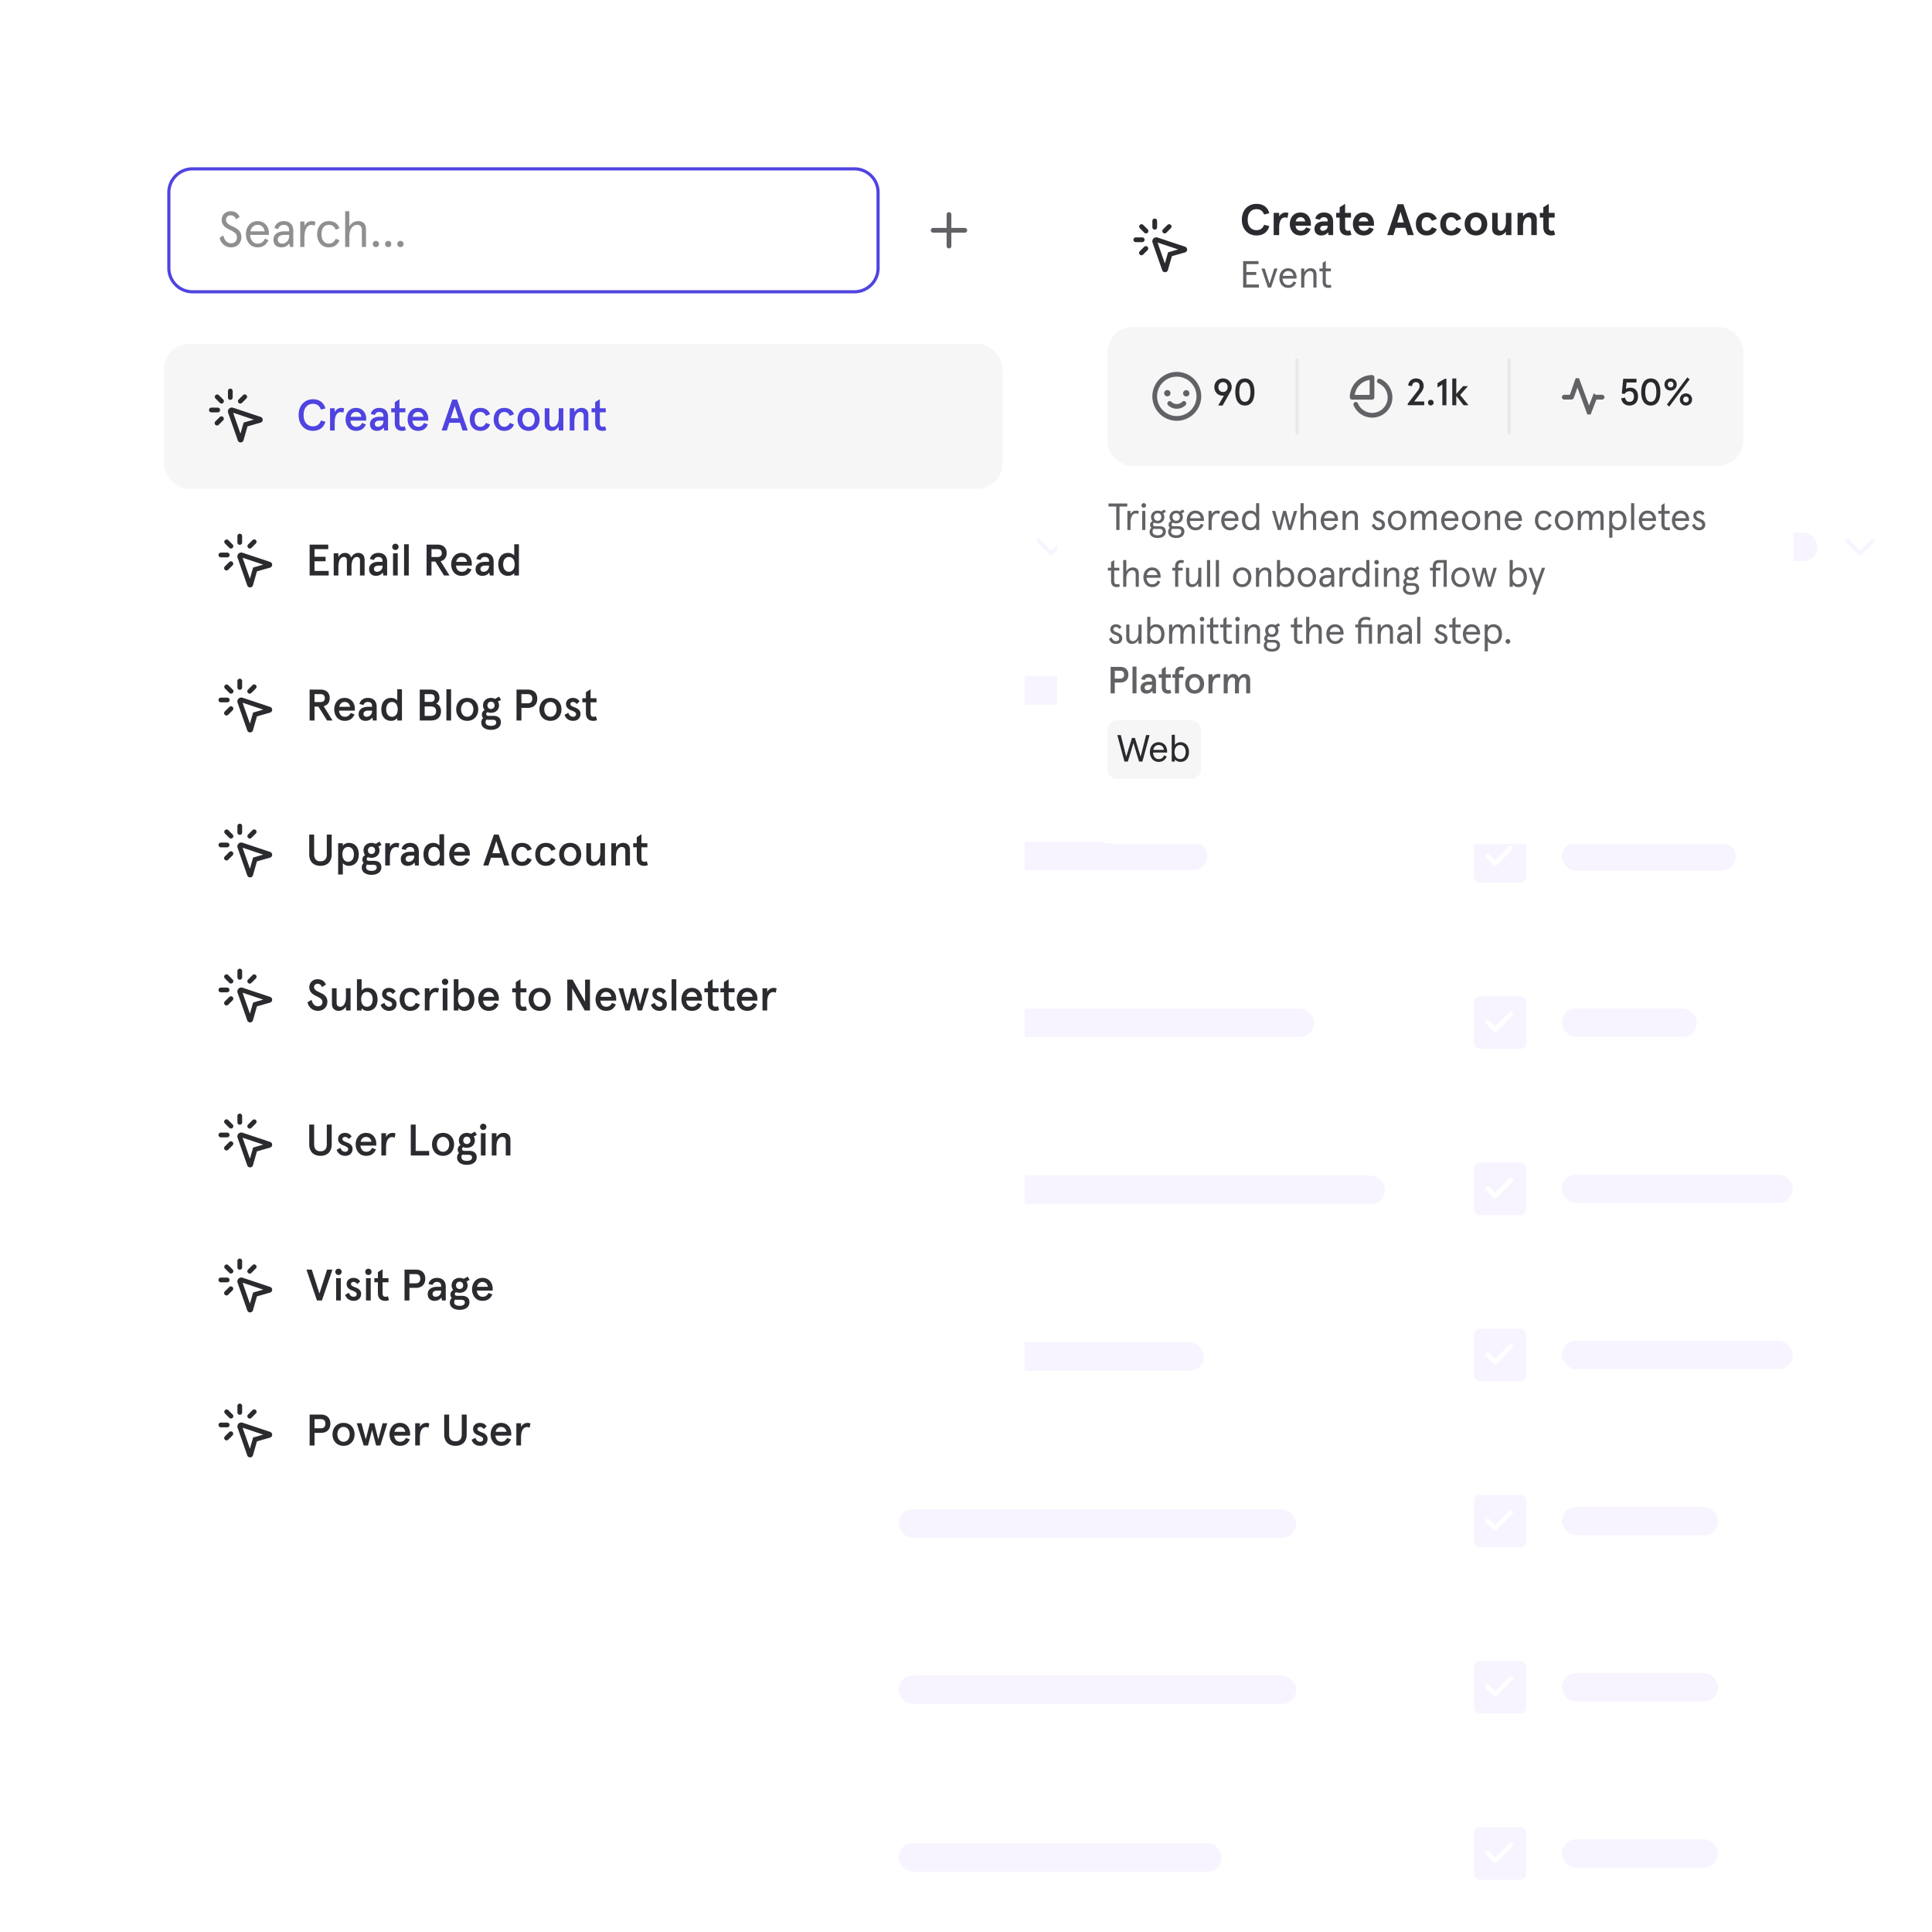 <svg xmlns="http://www.w3.org/2000/svg" width="544" height="544" fill="none"><g filter="url(#a)"><g clip-path="url(#b)"><rect width="544" height="544" fill="#fff" fill-opacity=".5" rx="16"/><g clip-path="url(#c)" filter="url(#d)"><path fill="#fff" fill-opacity=".3" d="M220 121h526v438H220z"/></g><rect width="534" height="446" x="216" y="117" stroke="#fff" stroke-opacity=".6" stroke-width="8" rx="17"/><mask id="e" fill="#fff"><path d="M253 146h579v25H253v-25Z"/></mask><path fill="#fff" fill-opacity=".5" d="M832 170H253v2h579v-2Z" mask="url(#e)"/><rect width="31" height="8" x="253" y="150" fill="#B094FF" fill-opacity=".1" rx="4"/><path fill="#B094FF" fill-opacity=".1" d="M296 156.364a.538.538 0 0 1-.386-.16l-3.636-3.636a.545.545 0 0 1 .771-.749l3.251 3.229 3.251-3.229a.546.546 0 0 1 .771.727l-3.637 3.636a.538.538 0 0 1-.385.182Z"/><rect width="14.782" height="14.782" x="415" y="146.609" fill="#B094FF" fill-opacity=".1" rx="1.642"/><path fill="#fff" d="M421.011 156.636a.61.61 0 0 1-.468-.18l-2.078-2.111a.616.616 0 0 1 .871-.871l1.642 1.643 4.024-4.016a.608.608 0 0 1 .871 0c.24.241.24.63 0 .871l-4.427 4.484a.583.583 0 0 1-.435.18Z"/><rect width="74" height="8" x="437.782" y="150" fill="#B094FF" fill-opacity=".1" rx="4"/><path fill="#B094FF" fill-opacity=".1" d="M523.782 156.364a.534.534 0 0 1-.385-.16l-3.637-3.636a.545.545 0 0 1 .771-.749l3.251 3.229 3.251-3.229a.546.546 0 0 1 .771.727l-3.637 3.636a.538.538 0 0 1-.385.182Z"/><mask id="f" fill="#fff"><path d="M253 171h579v46.782H253V171Z"/></mask><path fill="#fff" fill-opacity=".5" d="M832 216.782H253v2h579v-2Z" mask="url(#f)"/><rect width="130" height="8" x="253" y="190.391" fill="#B094FF" fill-opacity=".1" rx="4"/><rect width="14.782" height="14.782" x="415" y="187" fill="#B094FF" fill-opacity=".1" rx="1.642"/><path fill="#fff" d="M421.011 197.027a.61.61 0 0 1-.468-.18l-2.078-2.111a.616.616 0 0 1 .871-.87l1.642 1.642 4.024-4.016a.607.607 0 0 1 .871 0c.24.241.24.63 0 .871l-4.427 4.484a.583.583 0 0 1-.435.18Z"/><rect width="41" height="8" x="439.782" y="190.391" fill="#B094FF" fill-opacity=".1" rx="4"/><mask id="g" fill="#fff"><path d="M253 217.782h579v46.782H253v-46.782Z"/></mask><path fill="#fff" fill-opacity=".5" d="M832 263.564H253v2h579v-2Z" mask="url(#g)"/><rect width="87" height="8" x="253" y="237.001" fill="#B094FF" fill-opacity=".1" rx="4"/><rect width="14.782" height="14.782" x="415" y="233.782" fill="#B094FF" fill-opacity=".1" rx="1.642"/><path fill="#fff" d="M421.011 243.81a.607.607 0 0 1-.468-.181l-2.078-2.111a.616.616 0 0 1 .871-.87l1.642 1.642 4.024-4.016a.607.607 0 0 1 .871 0c.24.241.24.63 0 .871l-4.427 4.484a.584.584 0 0 1-.435.181Z"/><rect width="49" height="8" x="439.782" y="237.173" fill="#B094FF" fill-opacity=".1" rx="4"/><mask id="h" fill="#fff"><path d="M253 264.564h579v46.783H253v-46.783Z"/></mask><path fill="#fff" fill-opacity=".5" d="M832 310.347H253v2h579v-2Z" mask="url(#h)"/><rect width="117" height="8" x="253" y="284" fill="#B094FF" fill-opacity=".1" rx="4"/><rect width="14.782" height="14.782" x="415" y="280.564" fill="#B094FF" fill-opacity=".1" rx="1.642"/><path fill="#fff" d="M421.011 290.592a.607.607 0 0 1-.468-.181l-2.078-2.11a.617.617 0 0 1 .871-.871l1.642 1.642 4.024-4.015a.604.604 0 0 1 .871 0c.24.24.24.63 0 .87l-4.427 4.484a.584.584 0 0 1-.435.181Z"/><rect width="38" height="8" x="439.782" y="283.956" fill="#B094FF" fill-opacity=".1" rx="4"/><mask id="i" fill="#fff"><path d="M253 311.347h579v46.782H253v-46.782Z"/></mask><path fill="#fff" fill-opacity=".5" d="M832 357.129H253v2h579v-2Z" mask="url(#i)"/><rect width="137" height="8" x="253" y="331.001" fill="#B094FF" fill-opacity=".1" rx="4"/><rect width="14.782" height="14.782" x="415" y="327.347" fill="#B094FF" fill-opacity=".1" rx="1.642"/><path fill="#fff" d="M421.011 337.374a.607.607 0 0 1-.468-.181l-2.078-2.11a.617.617 0 0 1 .871-.871l1.642 1.643 4.024-4.016a.604.604 0 0 1 .871 0c.24.24.24.63 0 .87l-4.427 4.484a.58.58 0 0 1-.435.181Z"/><rect width="65" height="8" x="439.782" y="330.738" fill="#B094FF" fill-opacity=".1" rx="4"/><mask id="j" fill="#fff"><path d="M253 358.128h579v46.783H253v-46.783Z"/></mask><path fill="#fff" fill-opacity=".5" d="M832 403.911H253v2h579v-2Z" mask="url(#j)"/><rect width="86" height="8" x="253" y="378" fill="#B094FF" fill-opacity=".1" rx="4"/><rect width="14.782" height="14.782" x="415" y="374.128" fill="#B094FF" fill-opacity=".1" rx="1.642"/><path fill="#fff" d="M421.011 384.156a.607.607 0 0 1-.468-.181l-2.078-2.111a.616.616 0 0 1 .871-.87l1.642 1.642 4.024-4.015a.604.604 0 0 1 .871 0c.24.24.24.63 0 .87l-4.427 4.484a.584.584 0 0 1-.435.181Z"/><rect width="65" height="8" x="439.782" y="377.52" fill="#B094FF" fill-opacity=".1" rx="4"/><mask id="k" fill="#fff"><path d="M253 404.911h579v46.782H253v-46.782Z"/></mask><path fill="#fff" fill-opacity=".5" d="M832 450.693H253v2h579v-2Z" mask="url(#k)"/><rect width="112" height="8" x="253" y="425.001" fill="#B094FF" fill-opacity=".1" rx="4"/><rect width="14.782" height="14.782" x="415" y="420.911" fill="#B094FF" fill-opacity=".1" rx="1.642"/><path fill="#fff" d="M421.011 430.938a.607.607 0 0 1-.468-.181l-2.078-2.11a.617.617 0 0 1 .871-.871l1.642 1.643 4.024-4.016a.604.604 0 0 1 .871 0c.24.24.24.63 0 .87l-4.427 4.484a.58.58 0 0 1-.435.181Z"/><rect width="44" height="8" x="439.782" y="424.302" fill="#B094FF" fill-opacity=".1" rx="4"/><mask id="l" fill="#fff"><path d="M253 451.693h579v46.782H253v-46.782Z"/></mask><path fill="#fff" fill-opacity=".5" d="M832 497.475H253v2h579v-2Z" mask="url(#l)"/><rect width="112" height="8" x="253" y="471.783" fill="#B094FF" fill-opacity=".1" rx="4"/><rect width="14.782" height="14.782" x="415" y="467.693" fill="#B094FF" fill-opacity=".1" rx="1.642"/><path fill="#fff" d="M421.011 477.72a.607.607 0 0 1-.468-.181l-2.078-2.11a.616.616 0 0 1 .871-.871l1.642 1.643 4.024-4.016a.608.608 0 0 1 .871 0c.24.241.24.63 0 .871l-4.427 4.483a.58.58 0 0 1-.435.181Z"/><rect width="44" height="8" x="439.782" y="471.084" fill="#B094FF" fill-opacity=".1" rx="4"/><mask id="m" fill="#fff"><path d="M253 498.475h579v46.782H253v-46.782Z"/></mask><path fill="#fff" fill-opacity=".5" d="M832 544.257H253v2h579v-2Z" mask="url(#m)"/><rect width="91" height="8" x="253" y="519.001" fill="#B094FF" fill-opacity=".1" rx="4"/><rect width="14.782" height="14.782" x="415" y="514.475" fill="#B094FF" fill-opacity=".1" rx="1.642"/><path fill="#fff" d="M421.011 524.502a.606.606 0 0 1-.468-.18l-2.078-2.111a.616.616 0 0 1 .871-.87l1.642 1.642 4.024-4.016a.607.607 0 0 1 .871 0c.24.241.24.63 0 .871l-4.427 4.484a.58.58 0 0 1-.435.18Z"/><rect width="44" height="8" x="439.782" y="517.866" fill="#B094FF" fill-opacity=".1" rx="4"/><g filter="url(#n)"><g clip-path="url(#o)"><rect width="248.513" height="383.42" x="40" y="40" fill="#fff" rx="16"/><rect width="248.513" height="56.803" x="40" y="40" fill="#fff" rx="7.1"/><path fill="#fff" stroke="#4F44E0" stroke-width=".888" d="M54.202 47.544h186.385a6.656 6.656 0 0 1 6.656 6.657v21.3a6.656 6.656 0 0 1-6.656 6.657H54.202a6.657 6.657 0 0 1-6.657-6.656V54.2a6.657 6.657 0 0 1 6.657-6.657Z"/><path fill="#8F8F91" d="M65.066 69.646c-1.704 0-2.954-1.235-3.21-2.712l1.023-.64c.284 1.194.909 2.202 2.201 2.202.909 0 1.633-.54 1.633-1.69s-1.008-1.619-2.2-2.187c-1.123-.54-2.088-1.292-2.088-2.712 0-1.42 1.065-2.428 2.499-2.428 1.377 0 2.116.653 2.542 1.618l-1.008.64c-.355-.867-.938-1.108-1.534-1.108-.795 0-1.292.568-1.292 1.207 0 1.065.98 1.52 2.045 2.002 1.25.568 2.286 1.32 2.286 2.911 0 1.761-1.236 2.897-2.897 2.897Zm10.646-4.004v.497h-5.269c.057 1.42.81 2.457 2.102 2.457 1.008 0 1.562-.427 2.045-1.392l.994.426c-.682 1.406-1.619 2.016-3.067 2.016-2.074 0-3.266-1.732-3.266-3.692 0-1.988 1.178-3.692 3.266-3.692 2.016 0 3.195 1.534 3.195 3.38Zm-5.198-.511h4.005c-.17-1.066-.824-1.818-2.002-1.818-.938 0-1.747.596-2.003 1.817Zm8.705 4.515c-1.207 0-2.216-.653-2.216-2.172 0-1.534 1.222-2.344 3.167-2.344h1.25v-.312c0-1.093-.668-1.505-1.52-1.505s-1.335.483-1.562 1.164l-1.05-.241c.198-1.207 1.277-1.974 2.612-1.974 1.562 0 2.684.937 2.684 2.684v4.587h-.923l-.213-1.037c-.426.668-1.136 1.15-2.23 1.15Zm.213-1.05c.88 0 1.988-.625 1.988-2.23v-.227h-1.207c-1.35 0-1.988.483-1.988 1.32 0 .739.468 1.136 1.207 1.136Zm5.11.937v-7.157h1.18v1.235c.454-.866 1.178-1.35 2.101-1.35.383 0 .682.086 1.008.214l-.241 1.093a1.825 1.825 0 0 0-.923-.241c-1.065 0-1.946 1.108-1.946 3.508v2.698h-1.178Zm8.042.113c-2.187 0-3.28-1.775-3.28-3.692 0-1.917 1.093-3.692 3.28-3.692 1.462 0 2.485.653 2.996 2.002l-1.05.412c-.356-.866-.98-1.363-1.946-1.363-1.406 0-2.06 1.178-2.06 2.641 0 1.449.654 2.642 2.06 2.642.965 0 1.562-.483 1.945-1.364l1.051.412c-.511 1.32-1.534 2.002-2.996 2.002Zm4.606-.113V59.479h1.179v4.33c.483-1.022 1.463-1.547 2.457-1.547 1.391 0 2.229.795 2.229 2.286v4.985h-1.164v-4.7c0-.98-.455-1.52-1.35-1.52-1.15 0-2.172 1.15-2.172 3.18v3.04H97.19Zm8.655.042a.843.843 0 0 1-.866-.866c0-.511.369-.88.866-.88a.85.85 0 0 1 .881.88c0 .497-.37.866-.881.866Zm3.453 0a.843.843 0 0 1-.866-.866c0-.511.369-.88.866-.88a.85.85 0 0 1 .881.88c0 .497-.37.866-.881.866Zm3.453 0a.843.843 0 0 1-.866-.866c0-.511.369-.88.866-.88.512 0 .881.369.881.88 0 .497-.369.866-.881.866Z"/><path fill="#626266" fill-rule="evenodd" d="M267.875 60.414a.666.666 0 0 0-1.332 0v3.77h-3.77a.666.666 0 1 0 0 1.331h3.77v3.77a.666.666 0 0 0 1.332 0v-3.77h3.77a.666.666 0 1 0 0-1.331h-3.77v-3.77Z" clip-rule="evenodd"/><rect width="236.087" height="40.827" x="46.213" y="96.803" fill="#F6F6F6" rx="7.1"/><path fill="#2A2A2F" fill-rule="evenodd" d="M65.517 110.116a.666.666 0 1 0-1.331 0v1.775a.666.666 0 1 0 1.33 0v-1.775Zm2.191 12.004-2.066-5.905 5.833 1.945-2.512.717-.355.102-.102.355-.798 2.786Zm-2.074-7.311a1.11 1.11 0 0 0-1.398 1.419l2.723 7.781c.272.776 1.38.744 1.606-.046l1.12-3.907 3.673-1.05c.797-.227.822-1.348.035-1.61l-7.76-2.587Zm-6.774.632c0-.368.298-.666.666-.666h1.775a.666.666 0 0 1 0 1.332h-1.775a.666.666 0 0 1-.666-.666Zm3.977 2.912a.666.666 0 0 0-.941-.942l-1.256 1.255a.666.666 0 0 0 .942.942l1.255-1.255Zm6.544-7.098c.26.26.26.681 0 .941l-1.255 1.255a.666.666 0 0 1-.942-.941l1.255-1.255c.26-.26.682-.26.942 0Zm-7.774 0a.666.666 0 0 0-.941.941l1.255 1.255a.666.666 0 0 0 .941-.941l-1.255-1.255Z" clip-rule="evenodd"/><path fill="#4F44E0" d="M88.113 121.316c-2.113 0-4.026-1.504-4.026-4.449s1.926-4.448 4.026-4.448c1.826 0 3.094.969 3.504 2.584l-1.255.336c-.336-.982-1.007-1.64-2.25-1.64-1.453 0-2.621 1.044-2.621 3.168 0 2.125 1.168 3.169 2.622 3.169 1.242 0 1.913-.659 2.249-1.64l1.255.335c-.41 1.616-1.678 2.585-3.504 2.585Zm4.814-.1v-6.262h1.318v1.044c.422-.746 1.093-1.144 1.851-1.144.298 0 .547.063.808.149l-.249 1.218a1.355 1.355 0 0 0-.72-.186c-.907 0-1.69.832-1.69 2.895v2.286h-1.318Zm10.188-3.33v.547h-4.461c.112 1.093.72 1.74 1.653 1.74.782 0 1.242-.348 1.64-1.081l1.081.422c-.534 1.168-1.367 1.802-2.784 1.802-2 0-2.932-1.653-2.932-3.231 0-1.59.932-3.231 2.932-3.231 1.951 0 2.871 1.554 2.871 3.032Zm-4.399-.522h3.057c-.137-.758-.609-1.366-1.529-1.366-.72 0-1.33.459-1.528 1.366Zm7.378 3.952c-1.056 0-1.913-.622-1.913-1.901 0-1.293 1.043-2.051 2.684-2.051h1.093v-.273c0-.795-.547-1.093-1.193-1.093-.609 0-1.019.298-1.205.844l-1.143-.26c.199-1.032 1.131-1.728 2.348-1.728 1.516 0 2.498.845 2.498 2.498v3.864h-1.056l-.174-.845c-.41.56-1.019.945-1.939.945Zm.311-1.143c.733 0 1.553-.51 1.553-1.579v-.161h-1.044c-.882 0-1.366.323-1.366.969 0 .472.347.771.857.771Zm6.841 1.143c-1.267 0-2.087-.696-2.087-2.187v-3.032h-1.007v-1.143h1.007v-1.703l1.317-.832v2.535h1.665v1.143h-1.665v3.057c0 .758.311 1.019.833 1.019.223 0 .434-.038.658-.162l.311 1.081a2.303 2.303 0 0 1-1.032.224Zm7.33-3.43v.547h-4.461c.112 1.093.721 1.74 1.653 1.74.783 0 1.243-.348 1.64-1.081l1.081.422c-.534 1.168-1.367 1.802-2.783 1.802-2.001 0-2.933-1.653-2.933-3.231 0-1.59.932-3.231 2.933-3.231 1.951 0 2.87 1.554 2.87 3.032Zm-4.398-.522h3.056c-.136-.758-.609-1.366-1.528-1.366-.721 0-1.33.459-1.528 1.366Zm8.172 3.852 2.995-8.698h1.354l3.007 8.698h-1.479l-.695-2.174h-3.007l-.709 2.174h-1.466Zm2.572-3.454h2.199l-1.093-3.417-1.106 3.417Zm8.331 3.554c-1.976 0-2.97-1.504-2.97-3.231 0-1.727.994-3.231 2.97-3.231 1.342 0 2.286.597 2.746 1.765l-1.168.484c-.323-.708-.807-1.105-1.578-1.105-1.081 0-1.603.907-1.603 2.087 0 1.18.522 2.088 1.603 2.088.771 0 1.243-.398 1.578-1.106l1.168.472c-.46 1.168-1.404 1.777-2.746 1.777Zm6.723 0c-1.976 0-2.97-1.504-2.97-3.231 0-1.727.994-3.231 2.97-3.231 1.342 0 2.286.597 2.746 1.765l-1.168.484c-.323-.708-.808-1.105-1.578-1.105-1.081 0-1.603.907-1.603 2.087 0 1.18.522 2.088 1.603 2.088.77 0 1.242-.398 1.578-1.106l1.168.472c-.46 1.168-1.404 1.777-2.746 1.777Zm6.859 0c-1.963 0-3.107-1.467-3.107-3.231 0-1.764 1.144-3.231 3.107-3.231 1.951 0 3.106 1.467 3.106 3.231 0 1.764-1.155 3.231-3.106 3.231Zm0-1.143c1.118 0 1.727-.994 1.727-2.088 0-1.093-.609-2.087-1.727-2.087-1.119 0-1.74.994-1.74 2.087 0 1.094.621 2.088 1.74 2.088Zm6.472 1.143c-1.131 0-1.926-.671-1.926-1.939v-4.423h1.317v4.063c0 .795.386 1.156 1.007 1.156.87 0 1.615-.957 1.615-2.647v-2.572h1.305v6.262h-1.305v-1.093c-.46.708-1.168 1.193-2.013 1.193Zm5.112-.1v-6.262h1.317v1.093c.448-.708 1.168-1.193 2.001-1.193 1.131 0 1.926.671 1.926 1.939v4.423h-1.305v-4.075c0-.783-.385-1.143-1.019-1.143-.857 0-1.603.956-1.603 2.646v2.572h-1.317Zm9.253.1c-1.268 0-2.088-.696-2.088-2.187v-3.032h-1.006v-1.143h1.006v-1.703l1.317-.832v2.535h1.665v1.143h-1.665v3.057c0 .758.311 1.019.833 1.019.223 0 .435-.038.658-.162l.311 1.081a2.301 2.301 0 0 1-1.031.224Z"/><rect width="230.762" height="40.827" x="48.875" y="137.63" fill="#fff" rx="5.325"/><path fill="#2A2A2F" fill-rule="evenodd" d="M68.18 150.943a.666.666 0 1 0-1.332 0v1.775a.666.666 0 1 0 1.331 0v-1.775Zm2.19 12.004-2.066-5.905 5.833 1.945-2.512.718-.355.101-.102.355-.797 2.786Zm-2.074-7.311a1.11 1.11 0 0 0-1.398 1.419l2.723 7.781c.272.777 1.38.745 1.607-.046l1.119-3.907 3.673-1.05c.797-.227.822-1.348.035-1.61l-7.76-2.587Zm-6.774.632c0-.367.299-.665.666-.665h1.775a.666.666 0 1 1 0 1.331h-1.775a.666.666 0 0 1-.666-.666Zm3.977 2.912a.666.666 0 0 0-.941-.942l-1.256 1.255a.666.666 0 0 0 .942.942l1.255-1.255Zm6.544-7.098c.26.26.26.681 0 .941l-1.255 1.256a.667.667 0 0 1-.941-.942l1.255-1.255c.26-.26.681-.26.941 0Zm-7.774 0a.666.666 0 0 0-.941.941l1.255 1.256a.667.667 0 0 0 .941-.942l-1.255-1.255Z" clip-rule="evenodd"/><path fill="#2A2A2F" d="M87.184 162.043v-8.697h5.243v1.279h-3.864v2.15h3.119v1.267h-3.12v2.722h3.99v1.279h-5.368Zm6.78 0v-6.262h1.317v1.093c.435-.733 1.019-1.192 1.851-1.192.833 0 1.491.422 1.74 1.317.435-.796 1.155-1.317 1.951-1.317 1.192 0 1.839.708 1.839 1.963v4.398h-1.305v-4.187c0-.721-.298-1.031-.882-1.031-.82 0-1.504.919-1.504 2.684v2.534h-1.305v-4.187c0-.721-.298-1.031-.882-1.031-.832 0-1.503.944-1.503 2.783v2.435h-1.317Zm11.88.1c-1.056 0-1.913-.621-1.913-1.901 0-1.293 1.043-2.05 2.683-2.05h1.094v-.274c0-.795-.547-1.093-1.193-1.093-.609 0-1.019.298-1.205.845l-1.143-.261c.198-1.032 1.13-1.727 2.348-1.727 1.516 0 2.498.844 2.498 2.497v3.864h-1.057l-.174-.844c-.41.559-1.018.944-1.938.944Zm.311-1.143c.733 0 1.553-.51 1.553-1.578v-.162h-1.044c-.882 0-1.367.323-1.367.969 0 .472.348.771.858.771Zm5.176-6.139a.862.862 0 0 1-.882-.882c0-.497.373-.882.882-.882.51 0 .895.385.895.882a.873.873 0 0 1-.895.882Zm-.658 7.182v-6.262h1.317v6.262h-1.317Zm3.106 0v-8.797h1.317v8.797h-1.317Zm6.337 0v-8.697h3.057c1.678 0 2.597.931 2.597 2.385 0 1.193-.609 2.013-1.702 2.287l2.497 4.025h-1.54l-2.448-3.914h-1.081v3.914h-1.38Zm1.38-5.193h1.677c.733 0 1.218-.324 1.218-1.119 0-.795-.485-1.106-1.218-1.106h-1.677v2.225Zm11.353 1.863v.547h-4.461c.112 1.094.721 1.74 1.653 1.74.782 0 1.242-.348 1.64-1.081l1.081.422c-.534 1.168-1.367 1.802-2.784 1.802-2 0-2.932-1.653-2.932-3.231 0-1.59.932-3.23 2.932-3.23 1.951 0 2.871 1.553 2.871 3.031Zm-4.399-.521h3.057c-.137-.758-.609-1.367-1.529-1.367-.72 0-1.329.459-1.528 1.367Zm7.378 3.951c-1.056 0-1.913-.621-1.913-1.901 0-1.293 1.043-2.05 2.684-2.05h1.093v-.274c0-.795-.547-1.093-1.193-1.093-.609 0-1.019.298-1.205.845l-1.143-.261c.199-1.032 1.131-1.727 2.348-1.727 1.516 0 2.498.844 2.498 2.497v3.864h-1.056l-.174-.844c-.41.559-1.019.944-1.939.944Zm.311-1.143c.733 0 1.553-.51 1.553-1.578v-.162h-1.044c-.882 0-1.366.323-1.366.969 0 .472.347.771.857.771Zm6.916 1.143c-1.777 0-2.746-1.342-2.746-3.231 0-1.889.969-3.23 2.746-3.23.783 0 1.417.335 1.74.757v-3.193h1.317v8.797h-1.317v-.72c-.224.373-.858.82-1.74.82Zm.249-1.143c.969 0 1.615-.796 1.615-2.088s-.646-2.087-1.615-2.087c-.957 0-1.628.795-1.628 2.087 0 1.292.671 2.088 1.628 2.088Z"/><rect width="230.762" height="40.827" x="48.875" y="178.457" fill="#fff" rx="5.325"/><path fill="#2A2A2F" fill-rule="evenodd" d="M68.18 191.77a.666.666 0 0 0-1.332 0v1.775a.666.666 0 1 0 1.331 0v-1.775Zm2.19 12.004-2.066-5.905 5.833 1.945-2.512.718-.355.101-.102.355-.797 2.786Zm-2.074-7.311a1.11 1.11 0 0 0-1.398 1.419l2.723 7.782c.272.776 1.38.744 1.607-.047l1.119-3.907 3.673-1.049c.797-.228.822-1.349.035-1.611l-7.76-2.587Zm-6.774.632c0-.367.299-.665.666-.665h1.775a.666.666 0 1 1 0 1.331h-1.775a.666.666 0 0 1-.666-.666Zm3.977 2.912a.665.665 0 1 0-.941-.942l-1.256 1.256a.665.665 0 1 0 .942.941l1.255-1.255Zm6.544-7.098c.26.26.26.681 0 .941l-1.255 1.256a.666.666 0 1 1-.941-.942l1.255-1.255c.26-.26.681-.26.941 0Zm-7.774 0a.666.666 0 0 0-.941.941l1.255 1.256a.666.666 0 1 0 .941-.942l-1.255-1.255Z" clip-rule="evenodd"/><path fill="#2A2A2F" d="M87.184 202.871v-8.698h3.056c1.678 0 2.597.932 2.597 2.385 0 1.193-.609 2.013-1.702 2.287l2.498 4.026h-1.541l-2.448-3.914h-1.081v3.914h-1.38Zm1.379-5.194h1.677c.734 0 1.218-.323 1.218-1.119 0-.795-.484-1.106-1.218-1.106h-1.677v2.225Zm11.353 1.864v.546h-4.46c.111 1.094.72 1.74 1.652 1.74.783 0 1.242-.348 1.64-1.081l1.081.422c-.534 1.168-1.367 1.802-2.783 1.802-2 0-2.933-1.653-2.933-3.231 0-1.59.932-3.23 2.933-3.23 1.95 0 2.87 1.553 2.87 3.032Zm-4.399-.522h3.057c-.137-.758-.609-1.367-1.528-1.367-.721 0-1.33.46-1.529 1.367Zm7.378 3.951c-1.056 0-1.913-.621-1.913-1.901 0-1.292 1.044-2.05 2.684-2.05h1.093v-.274c0-.795-.546-1.093-1.193-1.093-.608 0-1.018.298-1.205.845l-1.143-.261c.199-1.031 1.131-1.727 2.348-1.727 1.516 0 2.498.845 2.498 2.497v3.865h-1.056l-.174-.845c-.41.559-1.019.944-1.939.944Zm.311-1.143c.733 0 1.553-.51 1.553-1.578v-.162h-1.043c-.883 0-1.367.323-1.367.969 0 .473.348.771.857.771Zm6.916 1.143c-1.777 0-2.746-1.342-2.746-3.231 0-1.888.969-3.23 2.746-3.23.783 0 1.417.335 1.74.758v-3.194h1.317v8.798h-1.317v-.721c-.224.373-.858.82-1.74.82Zm.249-1.143c.969 0 1.615-.795 1.615-2.088 0-1.292-.646-2.087-1.615-2.087-.957 0-1.628.795-1.628 2.087 0 1.293.671 2.088 1.628 2.088Zm7.828 1.044v-8.698h3.069c1.491 0 2.461.782 2.461 2.311 0 .783-.373 1.367-.92 1.64.833.323 1.367 1.006 1.367 2.162 0 1.64-1.069 2.585-2.808 2.585h-3.169Zm1.38-5.232h1.627c.758 0 1.181-.31 1.181-1.093 0-.795-.423-1.094-1.206-1.094h-1.602v2.187Zm0 3.952h1.64c1.081 0 1.578-.435 1.578-1.33 0-.907-.497-1.342-1.578-1.342h-1.64v2.672Zm6.116 1.28v-8.798h1.317v8.798h-1.317Zm5.865.099c-1.963 0-3.106-1.466-3.106-3.231 0-1.764 1.143-3.23 3.106-3.23 1.951 0 3.106 1.466 3.106 3.23 0 1.765-1.155 3.231-3.106 3.231Zm0-1.143c1.118 0 1.727-.994 1.727-2.088 0-1.093-.609-2.087-1.727-2.087s-1.74.994-1.74 2.087c0 1.094.622 2.088 1.74 2.088Zm6.711 3.678c-1.602 0-2.758-.721-2.758-2.063 0-.534.211-.981.547-1.267-.236-.224-.373-.547-.373-.982 0-.571.311-1.006.77-1.255a2.106 2.106 0 0 1-.447-1.317c0-1.292 1.006-2.112 2.249-2.112.41 0 .795.099 1.131.273l1.155-.621.535.907-.883.46c.199.31.311.671.311 1.093 0 1.305-1.006 2.088-2.249 2.088a2.58 2.58 0 0 1-.994-.187c-.236.124-.36.311-.36.534 0 .348.261.51.646.51h1.379c1.243 0 2.1.584 2.1 1.777 0 1.541-1.354 2.162-2.759 2.162Zm-.012-5.865c.559 0 1.006-.398 1.006-1.019 0-.646-.447-1.044-1.006-1.044-.572 0-1.006.398-1.006 1.044 0 .621.434 1.019 1.006 1.019Zm.012 4.747c.883 0 1.454-.324 1.454-.945 0-.596-.435-.77-1.068-.77h-.97c-.248 0-.472-.013-.695-.05-.187.186-.261.447-.261.746 0 .658.596 1.019 1.54 1.019Zm7.17-1.516v-8.698h3.181c1.752 0 2.659 1.056 2.659 2.572s-.907 2.572-2.659 2.572h-1.802v3.554h-1.379Zm1.379-4.834h1.765c.857 0 1.292-.46 1.292-1.292 0-.833-.435-1.293-1.292-1.293h-1.765v2.585Zm8.172 4.933c-1.964 0-3.107-1.466-3.107-3.231 0-1.764 1.143-3.23 3.107-3.23 1.95 0 3.106 1.466 3.106 3.23 0 1.765-1.156 3.231-3.106 3.231Zm0-1.143c1.118 0 1.727-.994 1.727-2.088 0-1.093-.609-2.087-1.727-2.087-1.119 0-1.74.994-1.74 2.087 0 1.094.621 2.088 1.74 2.088Zm6.389 1.143c-1.38 0-2.175-.857-2.411-1.702l1.056-.559c.236.658.646 1.118 1.355 1.118.459 0 .832-.249.832-.758 0-.485-.609-.758-1.317-1.031-.882-.336-1.516-.833-1.516-1.815 0-.981.808-1.714 1.914-1.714.832 0 1.503.348 1.888 1.006l-.807.733c-.286-.435-.647-.596-1.069-.596-.373 0-.696.211-.696.596 0 .361.286.597 1.317.982.87.311 1.529.832 1.529 1.764 0 1.218-.845 1.976-2.075 1.976Zm5.686 0c-1.267 0-2.087-.696-2.087-2.187v-3.032h-1.007v-1.143h1.007v-1.702l1.317-.833v2.535h1.665v1.143h-1.665v3.057c0 .758.311 1.019.832 1.019.224 0 .435-.037.659-.162l.311 1.081a2.303 2.303 0 0 1-1.032.224Z"/><rect width="230.762" height="40.827" x="48.875" y="219.284" fill="#fff" rx="5.325"/><path fill="#2A2A2F" fill-rule="evenodd" d="M68.18 232.597a.666.666 0 0 0-1.332 0v1.775a.666.666 0 1 0 1.331 0v-1.775Zm2.19 12.005-2.066-5.905 5.833 1.944-2.512.718-.355.101-.102.356-.797 2.786Zm-2.074-7.311a1.11 1.11 0 0 0-1.398 1.419l2.723 7.781c.272.776 1.38.744 1.607-.047l1.119-3.907 3.673-1.049c.797-.228.822-1.349.035-1.611l-7.76-2.586Zm-6.774.632c0-.368.299-.666.666-.666h1.775a.666.666 0 0 1 0 1.331h-1.775a.665.665 0 0 1-.666-.665Zm3.977 2.911a.665.665 0 1 0-.941-.941l-1.256 1.255a.665.665 0 1 0 .942.941l1.255-1.255Zm6.544-7.098c.26.26.26.682 0 .941l-1.255 1.256a.666.666 0 0 1-.941-.941l1.255-1.256c.26-.26.681-.26.941 0Zm-7.774 0a.666.666 0 0 0-.941.941l1.255 1.256a.666.666 0 0 0 .941-.941l-1.255-1.256Z" clip-rule="evenodd"/><path fill="#2A2A2F" d="M90.24 243.797c-1.814 0-3.168-1.044-3.168-3.243V235h1.38v5.591c0 1.206.583 1.926 1.788 1.926 1.193 0 1.777-.72 1.777-1.926V235h1.38v5.554c0 2.199-1.355 3.243-3.157 3.243Zm4.974 2.436v-8.798h1.317v.721c.223-.385.857-.82 1.652-.82 1.864 0 2.833 1.342 2.833 3.23 0 1.889-.969 3.231-2.833 3.231-.658 0-1.342-.335-1.652-.77v3.206h-1.318Zm2.808-3.579c.969 0 1.627-.795 1.627-2.088 0-1.292-.658-2.087-1.627-2.087-.957 0-1.616.795-1.616 2.087 0 1.293.659 2.088 1.616 2.088Zm6.601 3.678c-1.603 0-2.759-.721-2.759-2.063 0-.534.211-.981.547-1.267-.236-.224-.373-.547-.373-.982 0-.571.311-1.006.771-1.255a2.1 2.1 0 0 1-.448-1.317c0-1.292 1.007-2.112 2.249-2.112.41 0 .795.099 1.131.273l1.156-.621.534.907-.882.46c.198.31.31.671.31 1.093 0 1.305-1.006 2.088-2.249 2.088-.36 0-.696-.062-.994-.187-.236.125-.36.311-.36.535 0 .348.261.509.646.509h1.379c1.243 0 2.1.584 2.1 1.777 0 1.541-1.354 2.162-2.758 2.162Zm-.013-5.865c.559 0 1.007-.398 1.007-1.019 0-.646-.448-1.044-1.007-1.044-.571 0-1.006.398-1.006 1.044 0 .621.435 1.019 1.006 1.019Zm.013 4.747c.882 0 1.453-.323 1.453-.945 0-.596-.434-.77-1.068-.77h-.969c-.249 0-.472-.012-.696-.05-.187.187-.261.448-.261.746 0 .658.596 1.019 1.541 1.019Zm3.841-1.516v-6.263h1.317v1.044c.423-.746 1.094-1.143 1.852-1.143.298 0 .547.062.807.149l-.248 1.218a1.347 1.347 0 0 0-.721-.187c-.907 0-1.69.833-1.69 2.895v2.287h-1.317Zm6.299.099c-1.056 0-1.914-.621-1.914-1.901 0-1.292 1.044-2.05 2.684-2.05h1.094v-.274c0-.795-.547-1.093-1.193-1.093-.609 0-1.019.298-1.205.845l-1.144-.261c.199-1.031 1.131-1.727 2.349-1.727 1.516 0 2.497.845 2.497 2.497v3.865h-1.056l-.174-.845c-.41.559-1.019.944-1.938.944Zm.311-1.143c.733 0 1.553-.509 1.553-1.578v-.162h-1.044c-.882 0-1.367.323-1.367.97 0 .472.348.77.858.77Zm6.916 1.143c-1.777 0-2.746-1.342-2.746-3.231 0-1.888.969-3.23 2.746-3.23.782 0 1.416.335 1.739.758V234.9h1.317v8.798h-1.317v-.721c-.223.373-.857.82-1.739.82Zm.248-1.143c.969 0 1.616-.795 1.616-2.088 0-1.292-.647-2.087-1.616-2.087-.957 0-1.628.795-1.628 2.087 0 1.293.671 2.088 1.628 2.088Zm10.053-2.286v.546h-4.461c.112 1.094.721 1.74 1.652 1.74.783 0 1.243-.348 1.641-1.081l1.081.422c-.535 1.168-1.367 1.802-2.784 1.802-2 0-2.932-1.652-2.932-3.231 0-1.59.932-3.23 2.932-3.23 1.951 0 2.871 1.553 2.871 3.032Zm-4.399-.522h3.057c-.137-.758-.609-1.367-1.529-1.367-.72 0-1.329.46-1.528 1.367Zm8.172 3.852 2.995-8.698h1.354l3.007 8.698h-1.478l-.696-2.175h-3.007l-.708 2.175h-1.467Zm2.573-3.455h2.199l-1.094-3.417-1.105 3.417Zm8.331 3.554c-1.976 0-2.97-1.503-2.97-3.231 0-1.727.994-3.23 2.97-3.23 1.342 0 2.286.596 2.746 1.764l-1.168.485c-.323-.708-.808-1.106-1.578-1.106-1.081 0-1.603.907-1.603 2.087 0 1.181.522 2.088 1.603 2.088.77 0 1.242-.398 1.578-1.106l1.168.472c-.46 1.168-1.404 1.777-2.746 1.777Zm6.722 0c-1.976 0-2.97-1.503-2.97-3.231 0-1.727.994-3.23 2.97-3.23 1.342 0 2.286.596 2.746 1.764l-1.168.485c-.323-.708-.808-1.106-1.578-1.106-1.081 0-1.603.907-1.603 2.087 0 1.181.522 2.088 1.603 2.088.77 0 1.243-.398 1.578-1.106l1.168.472c-.46 1.168-1.404 1.777-2.746 1.777Zm6.859 0c-1.963 0-3.106-1.466-3.106-3.231 0-1.764 1.143-3.23 3.106-3.23 1.951 0 3.107 1.466 3.107 3.23 0 1.765-1.156 3.231-3.107 3.231Zm0-1.143c1.118 0 1.727-.994 1.727-2.088 0-1.093-.609-2.087-1.727-2.087s-1.739.994-1.739 2.087c0 1.094.621 2.088 1.739 2.088Zm6.473 1.143c-1.131 0-1.926-.671-1.926-1.938v-4.424h1.317v4.063c0 .796.385 1.156 1.006 1.156.87 0 1.616-.957 1.616-2.647v-2.572h1.304v6.263h-1.304v-1.094c-.46.709-1.168 1.193-2.013 1.193Zm5.112-.099v-6.263h1.317v1.094c.447-.709 1.168-1.193 2-1.193 1.131 0 1.926.671 1.926 1.938v4.424h-1.304v-4.076c0-.783-.386-1.143-1.019-1.143-.858 0-1.603.957-1.603 2.647v2.572h-1.317Zm9.252.099c-1.267 0-2.088-.696-2.088-2.187v-3.032h-1.006v-1.143h1.006v-1.702l1.318-.833v2.535h1.665v1.143h-1.665v3.057c0 .758.31 1.019.832 1.019.224 0 .435-.037.659-.162l.31 1.081a2.298 2.298 0 0 1-1.031.224Z"/><rect width="230.762" height="40.827" x="48.876" y="260.111" fill="#fff" rx="5.325"/><path fill="#2A2A2F" fill-rule="evenodd" d="M68.18 273.424a.665.665 0 0 0-1.331 0v1.776a.665.665 0 0 0 1.331 0v-1.776Zm2.191 12.005-2.066-5.905 5.833 1.944-2.512.718-.355.101-.102.356-.797 2.786Zm-2.074-7.311a1.11 1.11 0 0 0-1.398 1.419l2.723 7.781c.272.776 1.38.744 1.607-.047l1.118-3.906 3.674-1.05c.797-.228.822-1.349.035-1.611l-7.76-2.586Zm-6.774.632c0-.368.298-.666.666-.666h1.775a.666.666 0 0 1 0 1.331H62.19a.666.666 0 0 1-.666-.665Zm3.977 2.911a.665.665 0 1 0-.941-.941l-1.255 1.255a.665.665 0 1 0 .94.941l1.256-1.255Zm6.544-7.098c.26.26.26.682 0 .942l-1.255 1.255a.665.665 0 0 1-.941-.941l1.255-1.256c.26-.26.681-.26.941 0Zm-7.774 0a.666.666 0 1 0-.941.942l1.255 1.255a.666.666 0 0 0 .941-.941l-1.255-1.256Z" clip-rule="evenodd"/><path fill="#2A2A2F" d="M89.496 284.624c-1.541 0-2.647-1.093-2.908-2.41l1.131-.696c.249.994.783 1.826 1.814 1.826.708 0 1.255-.372 1.255-1.23 0-.869-.932-1.255-1.963-1.764-.907-.447-1.727-1.106-1.727-2.386s.969-2.236 2.323-2.236c1.218 0 1.951.571 2.349 1.503l-1.106.708c-.273-.708-.733-.932-1.243-.932-.571 0-.994.41-.994.907 0 .808.845 1.193 1.765 1.603 1.056.485 1.988 1.106 1.988 2.535 0 1.566-1.131 2.572-2.684 2.572Zm5.897 0c-1.13 0-1.926-.671-1.926-1.938v-4.424h1.317v4.064c0 .795.385 1.155 1.007 1.155.87 0 1.615-.957 1.615-2.647v-2.572h1.305v6.263h-1.305v-1.094c-.46.709-1.168 1.193-2.013 1.193Zm8.082 0c-.783 0-1.442-.422-1.653-.795v.696h-1.317v-8.797h1.317v3.193c.323-.423.969-.758 1.653-.758 1.864 0 2.833 1.342 2.833 3.231 0 1.888-.969 3.23-2.833 3.23Zm-.162-1.143c.969 0 1.628-.795 1.628-2.087 0-1.293-.659-2.088-1.628-2.088-.957 0-1.615.795-1.615 2.088 0 1.292.658 2.087 1.615 2.087Zm6.279 1.143c-1.379 0-2.175-.857-2.411-1.702l1.056-.559c.236.658.647 1.118 1.355 1.118.46 0 .832-.248.832-.758 0-.484-.609-.758-1.317-1.031-.882-.336-1.516-.833-1.516-1.814 0-.982.808-1.715 1.914-1.715.832 0 1.503.348 1.889 1.006l-.808.734c-.286-.435-.646-.597-1.069-.597-.373 0-.696.211-.696.597 0 .36.286.596 1.318.981.869.311 1.528.833 1.528 1.765 0 1.217-.845 1.975-2.075 1.975Zm5.912 0c-1.976 0-2.97-1.503-2.97-3.23 0-1.728.994-3.231 2.97-3.231 1.342 0 2.286.596 2.746 1.764l-1.168.485c-.323-.708-.808-1.106-1.578-1.106-1.081 0-1.603.907-1.603 2.088 0 1.18.522 2.087 1.603 2.087.77 0 1.243-.397 1.578-1.106l1.168.472c-.46 1.168-1.404 1.777-2.746 1.777Zm4.113-.099v-6.263h1.317v1.044c.422-.745 1.093-1.143 1.851-1.143.299 0 .547.062.808.149l-.249 1.218a1.352 1.352 0 0 0-.72-.187c-.907 0-1.69.833-1.69 2.896v2.286h-1.317Zm5.706-7.182a.862.862 0 0 1-.882-.882c0-.497.373-.883.882-.883.51 0 .895.386.895.883a.873.873 0 0 1-.895.882Zm-.658 7.182v-6.263h1.317v6.263h-1.317Zm6.076.099c-.783 0-1.442-.422-1.653-.795v.696h-1.317v-8.797h1.317v3.193c.323-.423.969-.758 1.653-.758 1.864 0 2.833 1.342 2.833 3.231 0 1.888-.969 3.23-2.833 3.23Zm-.162-1.143c.969 0 1.628-.795 1.628-2.087 0-1.293-.659-2.088-1.628-2.088-.956 0-1.615.795-1.615 2.088 0 1.292.659 2.087 1.615 2.087Zm9.891-2.286v.547h-4.461c.112 1.093.721 1.739 1.653 1.739.783 0 1.243-.348 1.64-1.081l1.081.423c-.534 1.168-1.367 1.801-2.783 1.801-2.001 0-2.933-1.652-2.933-3.23 0-1.591.932-3.231 2.933-3.231 1.951 0 2.87 1.553 2.87 3.032Zm-4.398-.522h3.056c-.136-.758-.609-1.367-1.528-1.367-.721 0-1.33.46-1.528 1.367Zm11.254 3.951c-1.268 0-2.088-.696-2.088-2.187v-3.031h-1.006v-1.144h1.006v-1.702l1.317-.832v2.534h1.665v1.144h-1.665v3.056c0 .758.311 1.019.833 1.019.223 0 .435-.037.658-.161l.311 1.081a2.314 2.314 0 0 1-1.031.223Zm4.633 0c-1.963 0-3.106-1.466-3.106-3.23 0-1.765 1.143-3.231 3.106-3.231 1.951 0 3.106 1.466 3.106 3.231 0 1.764-1.155 3.23-3.106 3.23Zm0-1.143c1.118 0 1.727-.994 1.727-2.087 0-1.094-.609-2.088-1.727-2.088s-1.74.994-1.74 2.088c0 1.093.622 2.087 1.74 2.087Zm7.777 1.044v-8.698h1.479l3.529 6.238v-6.238h1.379v8.698h-1.478l-3.529-6.225v6.225h-1.38Zm13.764-3.33v.547h-4.461c.112 1.093.721 1.739 1.653 1.739.783 0 1.242-.348 1.64-1.081l1.081.423c-.534 1.168-1.367 1.801-2.783 1.801-2.001 0-2.933-1.652-2.933-3.23 0-1.591.932-3.231 2.933-3.231 1.951 0 2.87 1.553 2.87 3.032Zm-4.399-.522h3.057c-.137-.758-.609-1.367-1.528-1.367-.721 0-1.33.46-1.529 1.367Zm6.994 3.852-1.964-6.263h1.33l1.218 4.561 1.143-4.561h1.23l1.143 4.561 1.218-4.561h1.329l-1.963 6.263h-1.193l-1.143-4.374-1.156 4.374h-1.192Zm9.604.099c-1.379 0-2.175-.857-2.411-1.702l1.056-.559c.237.658.647 1.118 1.355 1.118.46 0 .832-.248.832-.758 0-.484-.608-.758-1.317-1.031-.882-.336-1.516-.833-1.516-1.814 0-.982.808-1.715 1.914-1.715.832 0 1.503.348 1.889 1.006l-.808.734c-.286-.435-.646-.597-1.069-.597-.372 0-.696.211-.696.597 0 .36.286.596 1.318.981.869.311 1.528.833 1.528 1.765 0 1.217-.845 1.975-2.075 1.975Zm3.412-.099v-8.797h1.317v8.797h-1.317Zm8.561-3.33v.547h-4.461c.112 1.093.721 1.739 1.653 1.739.782 0 1.242-.348 1.64-1.081l1.081.423c-.534 1.168-1.367 1.801-2.783 1.801-2.001 0-2.933-1.652-2.933-3.23 0-1.591.932-3.231 2.933-3.231 1.95 0 2.87 1.553 2.87 3.032Zm-4.399-.522h3.057c-.137-.758-.609-1.367-1.528-1.367-.721 0-1.33.46-1.529 1.367Zm8.16 3.951c-1.267 0-2.088-.696-2.088-2.187v-3.031h-1.006v-1.144h1.006v-1.702l1.318-.832v2.534h1.665v1.144h-1.665v3.056c0 .758.31 1.019.832 1.019.224 0 .435-.037.659-.161l.31 1.081a2.31 2.31 0 0 1-1.031.223Zm4.502 0c-1.268 0-2.088-.696-2.088-2.187v-3.031h-1.006v-1.144h1.006v-1.702l1.317-.832v2.534h1.665v1.144h-1.665v3.056c0 .758.311 1.019.833 1.019.224 0 .435-.037.659-.161l.31 1.081a2.31 2.31 0 0 1-1.031.223Zm7.33-3.429v.547h-4.461c.112 1.093.72 1.739 1.652 1.739.783 0 1.243-.348 1.641-1.081l1.081.423c-.535 1.168-1.367 1.801-2.784 1.801-2 0-2.932-1.652-2.932-3.23 0-1.591.932-3.231 2.932-3.231 1.951 0 2.871 1.553 2.871 3.032Zm-4.399-.522h3.057c-.137-.758-.609-1.367-1.529-1.367-.72 0-1.329.46-1.528 1.367Zm5.836 3.852v-6.263h1.317v1.044c.423-.745 1.094-1.143 1.852-1.143.298 0 .546.062.807.149l-.248 1.218a1.356 1.356 0 0 0-.721-.187c-.907 0-1.69.833-1.69 2.896v2.286h-1.317Z"/><rect width="230.762" height="40.827" x="48.876" y="300.938" fill="#fff" rx="5.325"/><path fill="#2A2A2F" fill-rule="evenodd" d="M68.18 314.252a.666.666 0 1 0-1.331 0v1.775a.665.665 0 0 0 1.331 0v-1.775Zm2.191 12.004-2.066-5.905 5.833 1.944-2.512.718-.355.102-.102.355-.797 2.786Zm-2.074-7.311a1.11 1.11 0 0 0-1.398 1.419l2.723 7.781c.272.776 1.38.744 1.607-.046l1.118-3.907 3.674-1.05c.797-.228.822-1.348.035-1.611l-7.76-2.586Zm-6.774.632c0-.368.298-.666.666-.666h1.775a.666.666 0 0 1 0 1.332H62.19a.666.666 0 0 1-.666-.666Zm3.977 2.911a.665.665 0 1 0-.941-.941l-1.255 1.255a.665.665 0 1 0 .94.941l1.256-1.255Zm6.544-7.098c.26.26.26.682 0 .942l-1.255 1.255a.665.665 0 0 1-.941-.941l1.255-1.255a.666.666 0 0 1 .941-.001Zm-7.774.001a.666.666 0 1 0-.941.941l1.255 1.255a.666.666 0 0 0 .941-.941l-1.255-1.255Z" clip-rule="evenodd"/><path fill="#2A2A2F" d="M90.241 325.451c-1.814 0-3.168-1.043-3.168-3.243v-5.554h1.38v5.592c0 1.205.583 1.926 1.788 1.926 1.193 0 1.777-.721 1.777-1.926v-5.592h1.38v5.554c0 2.2-1.355 3.243-3.157 3.243Zm6.962 0c-1.38 0-2.175-.857-2.411-1.702l1.056-.559c.236.659.646 1.118 1.355 1.118.46 0 .832-.248.832-.758 0-.484-.609-.758-1.317-1.031-.882-.335-1.516-.833-1.516-1.814 0-.982.808-1.715 1.914-1.715.832 0 1.503.348 1.888 1.007l-.807.733c-.286-.435-.647-.597-1.069-.597-.373 0-.696.212-.696.597 0 .36.286.596 1.317.981.87.311 1.529.833 1.529 1.765 0 1.217-.845 1.975-2.076 1.975Zm8.745-3.429v.547h-4.461c.112 1.093.721 1.739 1.653 1.739.782 0 1.242-.348 1.64-1.081l1.081.423c-.535 1.168-1.367 1.801-2.784 1.801-2 0-2.932-1.652-2.932-3.23 0-1.591.932-3.231 2.932-3.231 1.951 0 2.871 1.553 2.871 3.032Zm-4.399-.522h3.057c-.137-.758-.609-1.367-1.529-1.367-.72 0-1.329.46-1.528 1.367Zm5.836 3.852v-6.262h1.317v1.043c.423-.745 1.094-1.143 1.852-1.143.298 0 .547.062.807.149l-.248 1.218a1.355 1.355 0 0 0-.721-.186c-.907 0-1.69.832-1.69 2.895v2.286h-1.317Zm8.279 0v-8.698h1.379v7.418h3.803v1.28h-5.182Zm9.09.099c-1.964 0-3.107-1.466-3.107-3.23 0-1.765 1.143-3.231 3.107-3.231 1.95 0 3.106 1.466 3.106 3.231 0 1.764-1.156 3.23-3.106 3.23Zm0-1.143c1.118 0 1.727-.994 1.727-2.087 0-1.094-.609-2.088-1.727-2.088-1.119 0-1.74.994-1.74 2.088 0 1.093.621 2.087 1.74 2.087Zm6.711 3.678c-1.603 0-2.758-.72-2.758-2.062 0-.535.211-.982.546-1.268-.236-.223-.373-.547-.373-.981 0-.572.311-1.007.771-1.255a2.103 2.103 0 0 1-.447-1.318c0-1.292 1.006-2.112 2.249-2.112.41 0 .795.1 1.13.273l1.156-.621.534.907-.882.46c.199.311.311.671.311 1.093 0 1.305-1.007 2.088-2.249 2.088-.361 0-.696-.062-.994-.186-.237.124-.361.31-.361.534 0 .348.261.509.646.509h1.38c1.242 0 2.099.584 2.099 1.777 0 1.541-1.354 2.162-2.758 2.162Zm-.012-5.865c.559 0 1.006-.397 1.006-1.019 0-.646-.447-1.043-1.006-1.043-.572 0-1.007.397-1.007 1.043 0 .622.435 1.019 1.007 1.019Zm.012 4.747c.882 0 1.454-.323 1.454-.944 0-.597-.435-.771-1.069-.771h-.969c-.249 0-.472-.012-.696-.049-.186.186-.261.447-.261.745 0 .659.597 1.019 1.541 1.019Zm4.597-8.698a.862.862 0 0 1-.882-.882c0-.497.373-.882.882-.882.51 0 .895.385.895.882a.873.873 0 0 1-.895.882Zm-.658 7.182v-6.262h1.317v6.262h-1.317Zm3.07 0v-6.262h1.317v1.093c.447-.708 1.168-1.193 2-1.193 1.131 0 1.926.671 1.926 1.939v4.423h-1.304v-4.076c0-.782-.386-1.143-1.019-1.143-.858 0-1.603.957-1.603 2.647v2.572h-1.317Z"/><rect width="230.762" height="40.827" x="48.876" y="341.766" fill="#fff" rx="5.325"/><path fill="#2A2A2F" fill-rule="evenodd" d="M68.18 355.079a.666.666 0 1 0-1.331 0v1.775a.665.665 0 0 0 1.331 0v-1.775Zm2.191 12.004-2.066-5.905 5.833 1.945-2.512.717-.355.102-.102.355-.797 2.786Zm-2.074-7.311a1.11 1.11 0 0 0-1.398 1.419l2.723 7.781c.272.776 1.38.744 1.607-.046l1.118-3.907 3.674-1.05c.797-.228.822-1.348.035-1.61l-7.76-2.587Zm-6.774.632c0-.368.298-.666.666-.666h1.775a.666.666 0 0 1 0 1.332H62.19a.666.666 0 0 1-.666-.666Zm3.977 2.912a.667.667 0 0 0-.941-.942l-1.255 1.255a.665.665 0 1 0 .94.942l1.256-1.255Zm6.544-7.098c.26.259.26.681 0 .941l-1.255 1.255a.665.665 0 0 1-.941-.941l1.255-1.255c.26-.26.681-.26.941 0Zm-7.774 0a.666.666 0 0 0-.941.941l1.255 1.255a.666.666 0 0 0 .941-.941l-1.255-1.255Z" clip-rule="evenodd"/><path fill="#2A2A2F" d="m89.247 366.179-2.957-8.698h1.503l2.15 6.76 2.162-6.76h1.504l-2.958 8.698h-1.404Zm6.056-7.182a.862.862 0 0 1-.882-.882c0-.497.372-.882.882-.882s.894.385.894.882a.873.873 0 0 1-.894.882Zm-.659 7.182v-6.262h1.317v6.262h-1.317Zm4.961.1c-1.38 0-2.174-.858-2.41-1.703l1.056-.559c.236.659.646 1.118 1.354 1.118.46 0 .833-.248.833-.758 0-.484-.61-.757-1.317-1.031-.883-.335-1.516-.832-1.516-1.814 0-.982.807-1.715 1.913-1.715.833 0 1.504.348 1.889 1.007l-.808.733c-.286-.435-.646-.597-1.068-.597-.373 0-.696.212-.696.597 0 .36.286.596 1.317.981.87.311 1.528.833 1.528 1.765 0 1.218-.845 1.976-2.075 1.976Zm4.119-7.282a.862.862 0 0 1-.882-.882c0-.497.373-.882.882-.882s.895.385.895.882a.873.873 0 0 1-.895.882Zm-.659 7.182v-6.262h1.318v6.262h-1.318Zm5.43.1c-1.267 0-2.087-.696-2.087-2.187v-3.032h-1.007v-1.143h1.007v-1.703l1.317-.832v2.535h1.665v1.143h-1.665v3.057c0 .758.311 1.018.833 1.018.223 0 .434-.037.658-.161l.311 1.081a2.316 2.316 0 0 1-1.032.224Zm5.41-.1v-8.698h3.181c1.752 0 2.659 1.056 2.659 2.572s-.907 2.572-2.659 2.572h-1.802v3.554h-1.379Zm1.379-4.833h1.764c.858 0 1.293-.46 1.293-1.293 0-.832-.435-1.292-1.293-1.292h-1.764v2.585Zm7.064 4.933c-1.056 0-1.914-.622-1.914-1.902 0-1.292 1.044-2.05 2.684-2.05h1.094v-.273c0-.795-.547-1.094-1.193-1.094-.609 0-1.019.299-1.205.845l-1.144-.261c.199-1.031 1.131-1.727 2.349-1.727 1.516 0 2.497.845 2.497 2.498v3.864h-1.056l-.174-.845c-.41.559-1.019.945-1.938.945Zm.311-1.144c.733 0 1.553-.509 1.553-1.578v-.161h-1.044c-.882 0-1.367.323-1.367.969 0 .472.348.77.858.77Zm6.767 3.678c-1.602 0-2.758-.72-2.758-2.062 0-.535.211-.982.547-1.268-.236-.223-.373-.546-.373-.981 0-.572.311-1.007.77-1.255a2.106 2.106 0 0 1-.447-1.317c0-1.293 1.006-2.113 2.249-2.113.41 0 .795.1 1.131.274l1.155-.622.535.907-.883.46c.199.311.311.671.311 1.094 0 1.304-1.006 2.087-2.249 2.087a2.58 2.58 0 0 1-.994-.186c-.236.124-.36.31-.36.534 0 .348.261.51.646.51h1.379c1.243 0 2.1.584 2.1 1.776 0 1.541-1.354 2.162-2.759 2.162Zm-.012-5.864c.559 0 1.006-.398 1.006-1.019 0-.647-.447-1.044-1.006-1.044-.572 0-1.006.397-1.006 1.044 0 .621.434 1.019 1.006 1.019Zm.012 4.746c.883 0 1.454-.323 1.454-.944 0-.597-.435-.771-1.068-.771h-.97a4.19 4.19 0 0 1-.695-.049c-.187.186-.261.447-.261.745 0 .659.596 1.019 1.54 1.019Zm9.297-4.846v.547h-4.461c.112 1.093.721 1.739 1.653 1.739.782 0 1.242-.347 1.64-1.081l1.081.423c-.534 1.168-1.367 1.802-2.783 1.802-2.001 0-2.933-1.653-2.933-3.231 0-1.591.932-3.231 2.933-3.231 1.95 0 2.87 1.553 2.87 3.032Zm-4.399-.522h3.057c-.137-.758-.609-1.367-1.528-1.367-.721 0-1.33.46-1.529 1.367Z"/><rect width="230.762" height="40.827" x="48.876" y="382.593" fill="#fff" rx="5.325"/><path fill="#2A2A2F" fill-rule="evenodd" d="M68.18 395.906a.666.666 0 1 0-1.331 0v1.775a.666.666 0 1 0 1.331 0v-1.775Zm2.191 12.004-2.066-5.905 5.833 1.945-2.512.717-.355.102-.102.355-.797 2.786Zm-2.074-7.311a1.11 1.11 0 0 0-1.398 1.419l2.723 7.781c.272.776 1.38.744 1.607-.046l1.118-3.907 3.674-1.05c.797-.227.822-1.348.035-1.61l-7.76-2.587Zm-6.774.632c0-.367.298-.665.666-.665h1.775a.665.665 0 1 1 0 1.331H62.19a.666.666 0 0 1-.666-.666Zm3.977 2.912a.667.667 0 0 0-.941-.942l-1.255 1.255a.666.666 0 0 0 .94.942l1.256-1.255Zm6.544-7.098c.26.26.26.681 0 .941l-1.255 1.255a.665.665 0 0 1-.941-.941l1.255-1.255c.26-.26.681-.26.941 0Zm-7.774 0a.666.666 0 0 0-.941.941l1.255 1.255a.666.666 0 0 0 .941-.941l-1.255-1.255Z" clip-rule="evenodd"/><path fill="#2A2A2F" d="M87.185 407.006v-8.698h3.18c1.753 0 2.66 1.057 2.66 2.573 0 1.515-.907 2.572-2.66 2.572h-1.801v3.553h-1.38Zm1.379-4.833h1.764c.858 0 1.293-.46 1.293-1.292 0-.833-.435-1.293-1.293-1.293h-1.764v2.585Zm8.171 4.933c-1.963 0-3.106-1.466-3.106-3.231 0-1.764 1.143-3.231 3.106-3.231 1.951 0 3.107 1.467 3.107 3.231 0 1.765-1.156 3.231-3.107 3.231Zm0-1.143c1.118 0 1.727-.994 1.727-2.088 0-1.093-.609-2.087-1.727-2.087s-1.74.994-1.74 2.087c0 1.094.622 2.088 1.74 2.088Zm5.679 1.043-1.963-6.262h1.33l1.217 4.56 1.144-4.56h1.23l1.143 4.56 1.218-4.56h1.329l-1.963 6.262h-1.193l-1.143-4.373-1.156 4.373h-1.193Zm13.059-3.33v.547h-4.461c.112 1.093.721 1.74 1.653 1.74.783 0 1.243-.348 1.64-1.081l1.081.422c-.534 1.168-1.367 1.802-2.783 1.802-2.001 0-2.932-1.653-2.932-3.231 0-1.59.931-3.231 2.932-3.231 1.951 0 2.87 1.554 2.87 3.032Zm-4.398-.522h3.056c-.136-.758-.609-1.366-1.528-1.366-.721 0-1.33.459-1.528 1.366Zm5.836 3.852v-6.262h1.317v1.044c.422-.746 1.093-1.144 1.851-1.144.299 0 .547.063.808.15l-.249 1.217a1.352 1.352 0 0 0-.72-.186c-.907 0-1.69.832-1.69 2.895v2.286h-1.317Zm11.335.1c-1.814 0-3.168-1.044-3.168-3.243v-5.555h1.379v5.592c0 1.205.584 1.926 1.789 1.926 1.193 0 1.777-.721 1.777-1.926v-5.592h1.379v5.555c0 2.199-1.354 3.243-3.156 3.243Zm6.962 0c-1.38 0-2.175-.858-2.411-1.703l1.056-.559c.236.659.646 1.119 1.355 1.119.459 0 .832-.249.832-.758 0-.485-.609-.758-1.317-1.032-.882-.335-1.516-.832-1.516-1.814 0-.981.808-1.715 1.914-1.715.832 0 1.503.348 1.888 1.007l-.807.733c-.286-.435-.647-.596-1.069-.596-.373 0-.696.211-.696.596 0 .36.286.596 1.317.982.87.31 1.529.832 1.529 1.764 0 1.218-.845 1.976-2.075 1.976Zm8.745-3.43v.547h-4.461c.112 1.093.721 1.74 1.653 1.74.782 0 1.242-.348 1.64-1.081l1.081.422c-.534 1.168-1.367 1.802-2.784 1.802-2 0-2.932-1.653-2.932-3.231 0-1.59.932-3.231 2.932-3.231 1.951 0 2.871 1.554 2.871 3.032Zm-4.399-.522h3.057c-.137-.758-.609-1.366-1.529-1.366-.72 0-1.329.459-1.528 1.366Zm5.836 3.852v-6.262h1.317v1.044c.423-.746 1.094-1.144 1.852-1.144.298 0 .547.063.807.15l-.248 1.217a1.355 1.355 0 0 0-.721-.186c-.907 0-1.69.832-1.69 2.895v2.286h-1.317Z"/></g></g><g filter="url(#p)"><rect width="207.433" height="197.528" x="297.626" y="40" fill="#fff" rx="16" shape-rendering="crispEdges"/><g clip-path="url(#q)"><rect width="30.177" height="30.177" x="311.827" y="54.2" fill="#fff" rx="15.088"/><path fill="#2A2A2F" fill-rule="evenodd" d="M325.806 62.188a.666.666 0 0 0-1.331 0v1.775a.666.666 0 1 0 1.331 0v-1.775Zm2.191 12.004-2.066-5.905 5.833 1.945-2.512.718-.355.101-.102.355-.798 2.786Zm-2.074-7.31a1.11 1.11 0 0 0-1.398 1.418l2.723 7.782c.272.776 1.38.744 1.607-.047l1.118-3.907 3.674-1.05c.797-.227.822-1.348.035-1.61l-7.759-2.587Zm-6.774.631c0-.367.298-.665.666-.665h1.775a.666.666 0 1 1 0 1.331h-1.775a.666.666 0 0 1-.666-.666Zm3.977 2.912a.666.666 0 0 0-.941-.942l-1.256 1.255a.666.666 0 1 0 .942.942l1.255-1.255Zm6.544-7.098c.26.26.26.681 0 .941l-1.255 1.256a.665.665 0 1 1-.941-.942l1.255-1.255c.26-.26.681-.26.941 0Zm-7.774 0a.665.665 0 1 0-.941.941l1.255 1.256a.665.665 0 1 0 .941-.942l-1.255-1.255Z" clip-rule="evenodd"/><path fill="#2A2A2F" d="M353.789 66.3c-2.175 0-4.113-1.541-4.113-4.449 0-2.907 1.938-4.448 4.113-4.448 1.889 0 3.193.969 3.603 2.634l-1.453.373c-.336-.882-.945-1.516-2.15-1.516-1.342 0-2.473.944-2.473 2.957s1.131 2.957 2.473 2.957c1.205 0 1.814-.633 2.15-1.515l1.453.372c-.41 1.665-1.714 2.635-3.603 2.635Zm4.849-.1v-6.262h1.541v1.019c.447-.733 1.143-1.119 1.851-1.119.274 0 .51.05.758.124l-.285 1.43a1.196 1.196 0 0 0-.646-.175c-.895 0-1.678.734-1.678 2.759V66.2h-1.541Zm10.47-3.268v.634h-4.325c.137.957.709 1.416 1.492 1.416.708 0 1.143-.323 1.515-.969l1.243.46c-.485 1.106-1.33 1.827-2.845 1.827-2.15 0-3.007-1.752-3.007-3.231 0-1.479.857-3.23 3.007-3.23 2.087 0 2.92 1.726 2.92 3.093Zm-4.287-.584h2.708c-.136-.621-.521-1.193-1.341-1.193-.659 0-1.168.41-1.367 1.193Zm7.202 3.952c-1.068 0-1.901-.659-1.901-1.901 0-1.243 1.019-2.05 2.622-2.05h1.093v-.274c0-.659-.522-.92-1.093-.92-.497 0-.882.2-1.081.721l-1.305-.298c.199-1.032 1.131-1.74 2.386-1.74 1.652 0 2.634.87 2.634 2.622v3.74h-1.267l-.162-.795c-.435.534-1.031.895-1.926.895Zm.41-1.317c.696 0 1.404-.485 1.404-1.293v-.124h-1.031c-.659 0-1.069.248-1.069.808 0 .36.286.609.696.609Zm7.075 1.317c-1.417 0-2.299-.758-2.299-2.312v-2.733h-.969v-1.317h.969v-1.566l1.541-.97v2.536h1.652v1.317h-1.652v2.709c0 .77.298 1.019.82 1.019.211 0 .385-.038.596-.15l.361 1.243a2.366 2.366 0 0 1-1.019.224Zm7.364-3.368v.634h-4.324c.137.957.708 1.416 1.491 1.416.709 0 1.143-.323 1.516-.969l1.243.46c-.485 1.106-1.33 1.827-2.846 1.827-2.149 0-3.007-1.752-3.007-3.231 0-1.479.858-3.23 3.007-3.23 2.088 0 2.92 1.726 2.92 3.093Zm-4.286-.584h2.708c-.136-.621-.522-1.193-1.342-1.193-.658 0-1.168.41-1.366 1.193Zm8.009 3.852 2.945-8.698h1.615L398.1 66.2h-1.74l-.633-2.05h-2.759l-.633 2.05h-1.74Zm2.833-3.541h1.839l-.919-3.02-.92 3.02Zm8.302 3.64c-2.037 0-3.056-1.466-3.056-3.23 0-1.765 1.019-3.23 3.056-3.23 1.392 0 2.374.608 2.846 1.789l-1.379.559c-.323-.659-.771-1.032-1.467-1.032-.969 0-1.441.808-1.441 1.914 0 1.106.472 1.913 1.441 1.913.696 0 1.144-.372 1.467-1.03l1.379.558c-.472 1.18-1.454 1.79-2.846 1.79Zm6.868 0c-2.037 0-3.056-1.466-3.056-3.23 0-1.765 1.019-3.23 3.056-3.23 1.392 0 2.374.608 2.846 1.789l-1.379.559c-.323-.659-.771-1.032-1.467-1.032-.969 0-1.441.808-1.441 1.914 0 1.106.472 1.913 1.441 1.913.696 0 1.144-.372 1.467-1.03l1.379.558c-.472 1.18-1.454 1.79-2.846 1.79Zm6.993 0c-2.013 0-3.181-1.416-3.181-3.23s1.168-3.23 3.181-3.23 3.181 1.416 3.181 3.23-1.168 3.23-3.181 3.23Zm0-1.317c.994 0 1.565-.882 1.565-1.913 0-1.031-.571-1.914-1.565-1.914s-1.566.883-1.566 1.914.572 1.913 1.566 1.913Zm6.495 1.318c-1.119 0-1.926-.634-1.926-1.89v-4.472h1.541v4.013c0 .746.372 1.032.894 1.032.746 0 1.429-.895 1.429-2.548v-2.497h1.541V66.2h-1.541v-1.006c-.46.658-1.131 1.106-1.938 1.106Zm5.221-.1v-6.262h1.541v1.006c.459-.658 1.13-1.106 1.938-1.106 1.118 0 1.926.634 1.926 1.889V66.2h-1.541v-4.013c0-.746-.372-1.032-.894-1.032-.746 0-1.429.895-1.429 2.548V66.2h-1.541Zm9.548.1c-1.417 0-2.299-.758-2.299-2.312v-2.733h-.969v-1.317h.969v-1.566l1.541-.97v2.536h1.653v1.317h-1.653v2.709c0 .77.298 1.019.82 1.019.211 0 .385-.038.596-.15l.361 1.243a2.366 2.366 0 0 1-1.019.224Z"/><path fill="#626266" d="M350.031 80.975V73.52h4.335v.862h-3.408v2.194h2.769v.853h-2.769v2.683h3.514v.863h-4.441Zm6.983 0-1.811-5.368h.905l1.353 4.24 1.342-4.24h.905l-1.81 5.368h-.884Zm8.067-2.918v.373h-3.952c.043 1.065.607 1.842 1.577 1.842.756 0 1.171-.32 1.533-1.044l.746.32c-.512 1.054-1.214 1.512-2.301 1.512-1.555 0-2.449-1.3-2.449-2.769 0-1.49.884-2.769 2.449-2.769 1.513 0 2.397 1.15 2.397 2.535Zm-3.899-.384h3.004c-.128-.798-.618-1.363-1.502-1.363-.703 0-1.31.447-1.502 1.363Zm5.196 3.302v-5.368h.884v1.033c.373-.66 1.033-1.118 1.779-1.118.991 0 1.651.607 1.651 1.715v3.738h-.874V77.43c0-.735-.34-1.119-.99-1.119-.873 0-1.566.895-1.566 2.375v2.29h-.884Zm7.604.085c-.927 0-1.555-.532-1.555-1.725v-2.94h-.906v-.788h.906V74l.884-.564v2.172h1.437v.788h-1.437V79.4c0 .617.287.873.745.873.202 0 .415-.032.618-.149l.223.746c-.276.138-.607.191-.915.191Z"/></g><path fill="#F6F6F6" d="M311.827 99.176a7.1 7.1 0 0 1 7.101-7.1h44.951v39.052h-44.951a7.1 7.1 0 0 1-7.101-7.101v-24.85Z"/><path fill="#626266" fill-rule="evenodd" d="M325.806 111.602a5.547 5.547 0 1 1 11.094-.002 5.547 5.547 0 0 1-11.094.002Zm5.547-6.879a6.878 6.878 0 1 0 0 13.757 6.878 6.878 0 0 0 0-13.757Zm-2.663 6.879a.888.888 0 1 0 0-1.776.888.888 0 0 0 0 1.776Zm6.213-.888a.888.888 0 1 1-1.775 0 .888.888 0 0 1 1.775 0Zm-5.076 2.414a.666.666 0 0 0-.942.941 3.478 3.478 0 0 0 4.936 0 .665.665 0 1 0-.942-.941 2.147 2.147 0 0 1-3.052 0Z" clip-rule="evenodd"/><path fill="#2A2A2F" d="m343.008 114.187 1.63-2.822a1.071 1.071 0 0 1-.33.053c-1.364 0-2.375-1.001-2.375-2.428 0-1.374 1.022-2.429 2.439-2.429 1.395 0 2.439 1.044 2.439 2.429 0 .436-.139.926-.373 1.331l-2.183 3.866h-1.247Zm1.364-3.813c.735 0 1.299-.511 1.299-1.384 0-.831-.575-1.385-1.299-1.385-.735 0-1.3.554-1.3 1.385 0 .873.565 1.384 1.3 1.384Zm6.155 3.813c-1.758 0-2.695-1.459-2.695-3.813 0-2.353.937-3.813 2.695-3.813 1.757 0 2.694 1.46 2.694 3.813 0 2.354-.937 3.813-2.694 3.813Zm0-1.043c1.043 0 1.565-1.044 1.565-2.77 0-1.725-.522-2.769-1.565-2.769-1.055 0-1.566 1.044-1.566 2.769 0 1.726.511 2.77 1.566 2.77Z"/><path fill="#F6F6F6" d="M363.879 92.076h2.663v39.052h-2.663z"/><path stroke="#E9E9E9" stroke-width=".888" d="M365.21 100.951v21.301"/><path fill="#F6F6F6" d="M366.542 92.076h57.052v39.052h-57.052z"/><path stroke="#626266" stroke-linecap="round" stroke-width="1.331" d="M381.756 113.852a5.023 5.023 0 0 0 3.643 2.979 5.01 5.01 0 0 0 4.503-1.354 5.039 5.039 0 0 0 .401-6.707 5.007 5.007 0 0 0-1.921-1.479"/><path stroke="#626266" stroke-linecap="round" stroke-linejoin="round" stroke-width="1.331" d="M380.742 111.855a5.583 5.583 0 0 1 5.579-5.579v5.579h-5.579Z"/><path fill="#2A2A2F" d="M396.387 114.102v-.447l2.674-3.462c.521-.649.66-1.012.66-1.491 0-.681-.373-1.097-1.044-1.097-.607 0-1.012.437-1.108 1.14l-1.054-.203c.085-1.139.969-1.981 2.183-1.981 1.332 0 2.163.842 2.163 2.109 0 .629-.245 1.225-.725 1.843l-1.949 2.545h2.844v1.044h-4.644Zm6.474.053a.764.764 0 0 1-.777-.788c0-.458.33-.788.777-.788.458 0 .799.33.799.788a.776.776 0 0 1-.799.788Zm3.267-.053v-5.826l-1.363.831v-1.236l2.045-1.224h.458v7.455h-1.14Zm2.793 0v-7.541h1.129v4.357l1.896-2.184h1.384l-2.194 2.471 2.354 2.897h-1.384l-2.056-2.62v2.62h-1.129Z"/><path fill="#F6F6F6" d="M423.594 92.076h2.663v39.052h-2.663z"/><path stroke="#E9E9E9" stroke-width=".888" d="M424.925 100.951v21.301"/><path fill="#F6F6F6" d="M426.257 92.076h57.502a7.1 7.1 0 0 1 7.1 7.1v24.851a7.1 7.1 0 0 1-7.1 7.101h-57.502V92.076Z"/><path stroke="#626266" stroke-linecap="round" stroke-width="1.331" d="M440.458 111.835h1.985a.087.087 0 0 0 .084-.059l1.617-4.61h.002l3.275 8.871h.002l1.615-4.145a.09.09 0 0 1 .083-.057h1.988"/><path fill="#28292C" d="M458.831 114.187c-1.246 0-2.194-.756-2.332-2.034l1.076-.202c.149.83.596 1.193 1.256 1.193.82 0 1.247-.565 1.247-1.502 0-.959-.469-1.481-1.268-1.481-.596 0-1.086.341-1.416.778l-.735-.149.404-4.143h3.728v1.043h-2.78l-.191 1.822a2.032 2.032 0 0 1 1.171-.352c1.47 0 2.237.991 2.237 2.482s-.937 2.545-2.397 2.545Zm5.992 0c-1.758 0-2.695-1.459-2.695-3.813 0-2.353.937-3.813 2.695-3.813 1.757 0 2.694 1.46 2.694 3.813 0 2.354-.937 3.813-2.694 3.813Zm0-1.043c1.043 0 1.565-1.044 1.565-2.77 0-1.725-.522-2.769-1.565-2.769-1.055 0-1.566 1.044-1.566 2.769 0 1.726.511 2.77 1.566 2.77Zm5.201 1.32-.671-.543 5.741-7.636.671.532-5.741 7.647Zm.373-4.494c-1.001 0-1.725-.746-1.725-1.704 0-.959.724-1.705 1.725-1.705 1.001 0 1.725.746 1.725 1.705 0 .958-.724 1.704-1.725 1.704Zm0-.884c.5 0 .788-.352.788-.82 0-.469-.288-.821-.788-.821-.49 0-.788.352-.788.821 0 .468.298.82.788.82Zm4.324 5.101c-1.001 0-1.725-.745-1.725-1.704 0-.958.724-1.704 1.725-1.704 1.001 0 1.725.746 1.725 1.704 0 .959-.724 1.704-1.725 1.704Zm0-.884c.501 0 .788-.351.788-.82 0-.468-.287-.82-.788-.82-.49 0-.788.352-.788.82 0 .469.298.82.788.82Z"/><path fill="#626266" d="M314.309 149.228v-6.593h-2.184v-.862h5.283v.862h-2.183v6.593h-.916Zm3.133 0v-5.368h.884v.927c.34-.65.884-1.012 1.576-1.012.287 0 .511.064.756.16l-.181.82a1.37 1.37 0 0 0-.692-.181c-.799 0-1.459.83-1.459 2.63v2.024h-.884Zm4.607-6.273a.628.628 0 0 1-.639-.639c0-.362.277-.639.639-.639a.63.63 0 0 1 .65.639.63.63 0 0 1-.65.639Zm-.437 6.273v-5.368h.884v5.368h-.884Zm4.371 2.258c-1.374 0-2.29-.639-2.29-1.768 0-.49.224-.873.522-1.108-.245-.17-.383-.458-.383-.862 0-.469.277-.82.66-1.012a1.796 1.796 0 0 1-.394-1.161c0-1.097.831-1.8 1.875-1.8.34 0 .671.096.948.245l.969-.543.383.66-.756.405c.202.287.32.628.32 1.033 0 1.108-.821 1.8-1.864 1.8a2.1 2.1 0 0 1-.938-.213c-.266.128-.372.309-.372.532 0 .341.277.48.607.48h1.288c.991 0 1.705.458 1.705 1.459 0 1.32-1.055 1.853-2.28 1.853Zm-.01-4.846c.553 0 1.022-.394 1.022-1.065 0-.671-.469-1.065-1.022-1.065-.565 0-1.023.394-1.023 1.065 0 .671.458 1.065 1.023 1.065Zm.01 4.079c.916 0 1.417-.405 1.417-1.001 0-.596-.394-.799-.991-.799h-.969a4.32 4.32 0 0 1-.554-.032c-.277.192-.362.501-.362.81 0 .639.511 1.022 1.459 1.022Zm5.222.767c-1.374 0-2.29-.639-2.29-1.768 0-.49.223-.873.522-1.108-.245-.17-.384-.458-.384-.862 0-.469.277-.82.661-1.012a1.796 1.796 0 0 1-.395-1.161c0-1.097.831-1.8 1.875-1.8.341 0 .671.096.948.245l.969-.543.383.66-.756.405c.203.287.32.628.32 1.033 0 1.108-.82 1.8-1.864 1.8-.341 0-.66-.075-.937-.213-.267.128-.373.309-.373.532 0 .341.277.48.607.48h1.289c.99 0 1.704.458 1.704 1.459 0 1.32-1.055 1.853-2.279 1.853Zm-.011-4.846c.554 0 1.022-.394 1.022-1.065 0-.671-.468-1.065-1.022-1.065-.565 0-1.023.394-1.023 1.065 0 .671.458 1.065 1.023 1.065Zm.011 4.079c.916 0 1.416-.405 1.416-1.001 0-.596-.394-.799-.99-.799h-.97c-.202 0-.383-.01-.553-.032-.277.192-.363.501-.363.81 0 .639.512 1.022 1.46 1.022Zm7.79-4.409v.373h-3.952c.043 1.065.607 1.842 1.577 1.842.756 0 1.171-.319 1.533-1.044l.746.32c-.511 1.054-1.214 1.512-2.301 1.512-1.555 0-2.449-1.299-2.449-2.769 0-1.491.884-2.769 2.449-2.769 1.513 0 2.397 1.15 2.397 2.535Zm-3.898-.384h3.003c-.128-.798-.618-1.363-1.502-1.363-.703 0-1.31.447-1.501 1.363Zm5.195 3.302v-5.368h.884v.927c.341-.65.884-1.012 1.577-1.012.287 0 .511.064.756.16l-.181.82a1.37 1.37 0 0 0-.692-.181c-.799 0-1.46.83-1.46 2.63v2.024h-.884Zm8.417-2.918v.373h-3.951c.042 1.065.607 1.842 1.576 1.842.756 0 1.172-.319 1.534-1.044l.745.32c-.511 1.054-1.214 1.512-2.3 1.512-1.555 0-2.45-1.299-2.45-2.769 0-1.491.884-2.769 2.45-2.769 1.512 0 2.396 1.15 2.396 2.535Zm-3.898-.384h3.003c-.127-.798-.617-1.363-1.501-1.363-.703 0-1.31.447-1.502 1.363Zm7.262 3.387c-1.544 0-2.375-1.193-2.375-2.769s.831-2.769 2.375-2.769c.692 0 1.268.298 1.608.756v-2.844h.874v7.541h-.874v-.703c-.255.394-.884.788-1.608.788Zm.117-.788c1.001 0 1.566-.82 1.566-1.981 0-1.15-.565-1.981-1.566-1.981-.99 0-1.576.831-1.576 1.981 0 1.161.586 1.981 1.576 1.981Zm7.617.703-1.64-5.368h.905l1.15 4.186 1.065-4.186h.842l1.054 4.186 1.161-4.186h.905l-1.651 5.368h-.83l-1.065-4.09-1.055 4.09h-.841Zm6.384 0v-7.541h.884v3.249a2.011 2.011 0 0 1 1.842-1.161c1.044 0 1.672.596 1.672 1.715v3.738h-.873v-3.525c0-.735-.341-1.14-1.012-1.14-.862 0-1.629.863-1.629 2.386v2.279h-.884Zm10.538-2.918v.373h-3.951c.042 1.065.607 1.842 1.576 1.842.756 0 1.172-.319 1.534-1.044l.745.32c-.511 1.054-1.214 1.512-2.3 1.512-1.555 0-2.45-1.299-2.45-2.769 0-1.491.884-2.769 2.45-2.769 1.512 0 2.396 1.15 2.396 2.535Zm-3.898-.384h3.004c-.128-.798-.618-1.363-1.502-1.363-.703 0-1.31.447-1.502 1.363Zm5.196 3.302v-5.368h.884v1.033c.373-.66 1.033-1.118 1.779-1.118.99 0 1.65.607 1.65 1.715v3.738h-.873v-3.547c0-.734-.341-1.118-.99-1.118-.874 0-1.566.895-1.566 2.375v2.29h-.884Zm10.232.085c-1.183 0-1.811-.735-2.003-1.459l.735-.394c.203.628.565 1.065 1.268 1.065.511 0 .852-.287.852-.809 0-.49-.501-.735-1.161-.98-.767-.277-1.332-.682-1.332-1.523 0-.852.671-1.438 1.566-1.438.703 0 1.214.288 1.555.841l-.575.512c-.266-.416-.597-.565-.991-.565-.383 0-.703.234-.703.65 0 .404.331.618 1.193.937.703.256 1.31.714 1.31 1.534 0 1.011-.681 1.629-1.714 1.629Zm5.121 0c-1.619 0-2.588-1.31-2.588-2.769s.969-2.769 2.588-2.769c1.608 0 2.578 1.31 2.578 2.769s-.97 2.769-2.578 2.769Zm0-.788c1.087 0 1.662-.969 1.662-1.981s-.575-1.981-1.662-1.981c-1.097 0-1.672.969-1.672 1.981s.575 1.981 1.672 1.981Zm3.868.703v-5.368h.884v1.033c.351-.671.895-1.118 1.651-1.118.767 0 1.288.394 1.47 1.161.362-.682 1.011-1.161 1.714-1.161 1.044 0 1.545.607 1.545 1.725v3.728h-.874v-3.589c0-.724-.234-1.076-.862-1.076-.799 0-1.46.873-1.46 2.396v2.269h-.873v-3.589c0-.724-.224-1.076-.863-1.076-.798 0-1.448.884-1.448 2.439v2.226h-.884Zm13.399-2.918v.373h-3.952c.043 1.065.607 1.842 1.577 1.842.756 0 1.171-.319 1.533-1.044l.746.32c-.511 1.054-1.214 1.512-2.301 1.512-1.555 0-2.449-1.299-2.449-2.769 0-1.491.884-2.769 2.449-2.769 1.513 0 2.397 1.15 2.397 2.535Zm-3.898-.384h3.003c-.128-.798-.618-1.363-1.502-1.363-.703 0-1.31.447-1.501 1.363Zm7.475 3.387c-1.619 0-2.588-1.31-2.588-2.769s.969-2.769 2.588-2.769c1.608 0 2.577 1.31 2.577 2.769s-.969 2.769-2.577 2.769Zm0-.788c1.086 0 1.661-.969 1.661-1.981s-.575-1.981-1.661-1.981c-1.097 0-1.672.969-1.672 1.981s.575 1.981 1.672 1.981Zm3.867.703v-5.368h.884v1.033c.373-.66 1.034-1.118 1.779-1.118.991 0 1.651.607 1.651 1.715v3.738h-.873v-3.547c0-.734-.341-1.118-.991-1.118-.873 0-1.566.895-1.566 2.375v2.29h-.884Zm10.445-2.918v.373h-3.951c.043 1.065.607 1.842 1.576 1.842.756 0 1.172-.319 1.534-1.044l.745.32c-.511 1.054-1.214 1.512-2.3 1.512-1.555 0-2.45-1.299-2.45-2.769 0-1.491.884-2.769 2.45-2.769 1.512 0 2.396 1.15 2.396 2.535Zm-3.898-.384h3.004c-.128-.798-.618-1.363-1.502-1.363-.703 0-1.31.447-1.502 1.363Zm10.021 3.387c-1.641 0-2.461-1.331-2.461-2.769 0-1.438.82-2.769 2.461-2.769 1.097 0 1.863.49 2.247 1.502l-.788.309c-.267-.65-.735-1.023-1.459-1.023-1.055 0-1.545.884-1.545 1.981 0 1.086.49 1.981 1.545 1.981.724 0 1.171-.362 1.459-1.022l.788.309c-.384.99-1.15 1.501-2.247 1.501Zm5.733 0c-1.618 0-2.588-1.31-2.588-2.769s.97-2.769 2.588-2.769c1.609 0 2.578 1.31 2.578 2.769s-.969 2.769-2.578 2.769Zm0-.788c1.087 0 1.662-.969 1.662-1.981s-.575-1.981-1.662-1.981c-1.097 0-1.672.969-1.672 1.981s.575 1.981 1.672 1.981Zm3.868.703v-5.368h.884v1.033c.352-.671.895-1.118 1.651-1.118.767 0 1.289.394 1.47 1.161.362-.682 1.012-1.161 1.715-1.161 1.043 0 1.544.607 1.544 1.725v3.728h-.874v-3.589c0-.724-.234-1.076-.862-1.076-.799 0-1.459.873-1.459 2.396v2.269h-.874v-3.589c0-.724-.223-1.076-.862-1.076-.799 0-1.449.884-1.449 2.439v2.226h-.884Zm8.862 2.173v-7.541h.884v.692c.234-.383.852-.777 1.565-.777 1.577 0 2.407 1.193 2.407 2.769s-.83 2.769-2.407 2.769c-.607 0-1.246-.287-1.565-.756v2.844h-.884Zm2.364-2.876c.991 0 1.576-.831 1.576-1.981 0-1.161-.585-1.981-1.576-1.981-.99 0-1.565.82-1.565 1.981 0 1.15.575 1.981 1.565 1.981Zm3.783.703v-7.541h.884v7.541h-.884Zm7.023-2.918v.373h-3.952c.043 1.065.607 1.842 1.577 1.842.756 0 1.171-.319 1.533-1.044l.746.32c-.511 1.054-1.214 1.512-2.301 1.512-1.555 0-2.449-1.299-2.449-2.769 0-1.491.884-2.769 2.449-2.769 1.513 0 2.397 1.15 2.397 2.535Zm-3.898-.384h3.003c-.128-.798-.618-1.363-1.502-1.363-.703 0-1.31.447-1.501 1.363Zm6.974 3.387c-.927 0-1.555-.532-1.555-1.725v-2.94h-.905v-.788h.905v-1.608l.884-.565v2.173h1.438v.788h-1.438v3.004c0 .617.288.873.746.873.202 0 .415-.032.617-.149l.224.746a2.087 2.087 0 0 1-.916.191Zm6.243-3.003v.373h-3.951c.042 1.065.607 1.842 1.576 1.842.756 0 1.171-.319 1.533-1.044l.746.32c-.511 1.054-1.214 1.512-2.3 1.512-1.555 0-2.45-1.299-2.45-2.769 0-1.491.884-2.769 2.45-2.769 1.512 0 2.396 1.15 2.396 2.535Zm-3.898-.384h3.003c-.128-.798-.617-1.363-1.501-1.363-.703 0-1.311.447-1.502 1.363Zm6.722 3.387c-1.183 0-1.811-.735-2.003-1.459l.735-.394c.203.628.565 1.065 1.268 1.065.511 0 .852-.287.852-.809 0-.49-.501-.735-1.161-.98-.767-.277-1.331-.682-1.331-1.523 0-.852.671-1.438 1.565-1.438.703 0 1.214.288 1.555.841l-.575.512c-.266-.416-.596-.565-.99-.565-.384 0-.703.234-.703.65 0 .404.33.618 1.192.937.703.256 1.31.714 1.31 1.534 0 1.011-.681 1.629-1.714 1.629Zm-164.03 16c-.927 0-1.555-.532-1.555-1.725v-2.94h-.906v-.788h.906v-1.608l.884-.565v2.173h1.437v.788h-1.437v3.004c0 .617.287.873.745.873.202 0 .416-.032.618-.149l.224.746a2.09 2.09 0 0 1-.916.191Zm1.851-.085v-7.541h.884v3.249a2.011 2.011 0 0 1 1.842-1.161c1.044 0 1.673.596 1.673 1.715v3.738h-.874v-3.525c0-.735-.341-1.14-1.012-1.14-.862 0-1.629.863-1.629 2.386v2.279h-.884Zm10.538-2.918v.373h-3.951c.043 1.065.607 1.842 1.576 1.842.756 0 1.172-.319 1.534-1.044l.745.32c-.511 1.054-1.214 1.512-2.3 1.512-1.555 0-2.45-1.299-2.45-2.769 0-1.491.884-2.769 2.45-2.769 1.512 0 2.396 1.15 2.396 2.535Zm-3.898-.384h3.004c-.128-.798-.618-1.363-1.502-1.363-.703 0-1.31.447-1.502 1.363Zm7.986 3.302v-4.58h-.798v-.788h.798v-.319c0-1.278.661-1.854 1.726-1.854.309 0 .585.075.756.16l-.192.756a1.284 1.284 0 0 0-.575-.127c-.522 0-.841.298-.841.958v.426h1.246v.788h-1.246v4.58h-.874Zm4.717.085c-.991 0-1.651-.607-1.651-1.715v-3.738h.884v3.547c0 .735.341 1.118.98 1.118.873 0 1.576-.895 1.576-2.386v-2.279h.873v5.368h-.873v-1.033c-.373.66-1.033 1.118-1.789 1.118Zm4.257-.085v-7.541h.884v7.541h-.884Zm2.485 0v-7.541h.884v7.541h-.884Zm7.438.085c-1.618 0-2.588-1.31-2.588-2.769s.97-2.769 2.588-2.769c1.609 0 2.578 1.31 2.578 2.769s-.969 2.769-2.578 2.769Zm0-.788c1.087 0 1.662-.969 1.662-1.981s-.575-1.981-1.662-1.981c-1.097 0-1.672.969-1.672 1.981s.575 1.981 1.672 1.981Zm3.868.703v-5.368h.884v1.033c.373-.66 1.033-1.118 1.779-1.118.99 0 1.651.607 1.651 1.715v3.738h-.874v-3.547c0-.734-.34-1.118-.99-1.118-.873 0-1.566.895-1.566 2.375v2.29h-.884Zm8.358.085c-.693 0-1.332-.373-1.566-.735v.65h-.884v-7.541h.884v2.844a1.992 1.992 0 0 1 1.566-.756c1.576 0 2.407 1.193 2.407 2.769s-.831 2.769-2.407 2.769Zm-.086-.788c.991 0 1.577-.82 1.577-1.981 0-1.15-.586-1.981-1.577-1.981-.99 0-1.565.831-1.565 1.981 0 1.161.575 1.981 1.565 1.981Zm6.062.788c-1.619 0-2.588-1.31-2.588-2.769s.969-2.769 2.588-2.769c1.608 0 2.578 1.31 2.578 2.769s-.97 2.769-2.578 2.769Zm0-.788c1.086 0 1.662-.969 1.662-1.981s-.576-1.981-1.662-1.981c-1.097 0-1.672.969-1.672 1.981s.575 1.981 1.672 1.981Zm5.179.788c-.905 0-1.661-.49-1.661-1.629 0-1.151.916-1.758 2.375-1.758h.937v-.234c0-.82-.5-1.129-1.139-1.129s-1.002.362-1.172.873l-.788-.181c.149-.905.958-1.48 1.96-1.48 1.171 0 2.013.703 2.013 2.013v3.44h-.693l-.159-.777c-.32.5-.853.862-1.673.862Zm.16-.788c.66 0 1.491-.469 1.491-1.672v-.17h-.905c-1.012 0-1.491.362-1.491.99 0 .554.351.852.905.852Zm3.833.703v-5.368h.884v.927c.341-.65.884-1.012 1.577-1.012.287 0 .511.064.756.16l-.181.82a1.371 1.371 0 0 0-.693-.181c-.798 0-1.459.83-1.459 2.63v2.024h-.884Zm5.946.085c-1.544 0-2.375-1.193-2.375-2.769s.831-2.769 2.375-2.769c.692 0 1.268.298 1.608.756v-2.844h.874v7.541h-.874v-.703c-.255.394-.884.788-1.608.788Zm.117-.788c1.001 0 1.566-.82 1.566-1.981 0-1.15-.565-1.981-1.566-1.981-.99 0-1.576.831-1.576 1.981 0 1.161.586 1.981 1.576 1.981Zm4.401-5.57a.628.628 0 0 1-.64-.639c0-.362.277-.639.64-.639a.63.63 0 0 1 .649.639.63.63 0 0 1-.649.639Zm-.437 6.273v-5.368h.884v5.368h-.884Zm2.475 0v-5.368h.884v1.033c.373-.66 1.033-1.118 1.779-1.118.99 0 1.651.607 1.651 1.715v3.738h-.874v-3.547c0-.734-.34-1.118-.99-1.118-.873 0-1.566.895-1.566 2.375v2.29h-.884Zm7.658 2.258c-1.374 0-2.29-.639-2.29-1.768 0-.49.224-.873.522-1.108-.245-.17-.383-.458-.383-.862 0-.469.276-.82.66-1.012a1.796 1.796 0 0 1-.394-1.161c0-1.097.831-1.8 1.874-1.8.341 0 .671.096.948.245l.969-.543.384.66-.756.405c.202.287.319.628.319 1.033 0 1.108-.82 1.8-1.864 1.8-.341 0-.66-.075-.937-.213-.266.128-.373.309-.373.532 0 .341.277.48.607.48h1.289c.991 0 1.704.458 1.704 1.459 0 1.32-1.054 1.853-2.279 1.853Zm-.011-4.846c.554 0 1.023-.394 1.023-1.065 0-.671-.469-1.065-1.023-1.065-.564 0-1.022.394-1.022 1.065 0 .671.458 1.065 1.022 1.065Zm.011 4.079c.916 0 1.416-.405 1.416-1.001 0-.596-.394-.799-.99-.799h-.969c-.203 0-.384-.01-.554-.032-.277.192-.362.501-.362.81 0 .639.511 1.022 1.459 1.022Zm6.126-1.491v-4.58h-.799v-.788h.799v-.319c0-1.278.661-1.854 1.726-1.854h2.194v7.541h-.874v-6.752h-1.331c-.522 0-.841.298-.841.958v.426h1.246v.788h-1.246v4.58h-.874Zm7.8.085c-1.619 0-2.588-1.31-2.588-2.769s.969-2.769 2.588-2.769c1.608 0 2.577 1.31 2.577 2.769s-.969 2.769-2.577 2.769Zm0-.788c1.086 0 1.661-.969 1.661-1.981s-.575-1.981-1.661-1.981c-1.097 0-1.673.969-1.673 1.981s.576 1.981 1.673 1.981Zm4.774.703-1.64-5.368h.905l1.151 4.186 1.065-4.186h.841l1.055 4.186 1.161-4.186h.905l-1.651 5.368h-.831l-1.065-4.09-1.054 4.09h-.842Zm11.507.085c-.692 0-1.331-.373-1.566-.735v.65h-.884v-7.541h.884v2.844a1.992 1.992 0 0 1 1.566-.756c1.576 0 2.407 1.193 2.407 2.769s-.831 2.769-2.407 2.769Zm-.085-.788c.99 0 1.576-.82 1.576-1.981 0-1.15-.586-1.981-1.576-1.981-.991 0-1.566.831-1.566 1.981 0 1.161.575 1.981 1.566 1.981Zm6.736-4.665h.894l-2.694 7.541h-.863l.82-2.322-1.928-5.219h.906l1.459 3.973 1.406-3.973Zm-119.894 21.453c-1.182 0-1.811-.735-2.003-1.459l.735-.394c.203.628.565 1.065 1.268 1.065.511 0 .852-.287.852-.809 0-.49-.501-.735-1.161-.98-.767-.277-1.331-.682-1.331-1.523 0-.852.671-1.438 1.565-1.438.703 0 1.214.288 1.555.841l-.575.512c-.266-.416-.596-.565-.99-.565-.384 0-.703.234-.703.65 0 .404.33.618 1.192.937.703.256 1.311.714 1.311 1.534 0 1.011-.682 1.629-1.715 1.629Zm4.493 0c-.991 0-1.651-.607-1.651-1.715v-3.738h.884v3.547c0 .735.341 1.118.98 1.118.873 0 1.576-.895 1.576-2.386v-2.279h.874v5.368h-.874v-1.033c-.372.66-1.033 1.118-1.789 1.118Zm6.707 0c-.693 0-1.332-.373-1.566-.735v.65h-.884v-7.541h.884v2.844a1.99 1.99 0 0 1 1.566-.756c1.576 0 2.407 1.193 2.407 2.769s-.831 2.769-2.407 2.769Zm-.086-.788c.991 0 1.577-.82 1.577-1.981 0-1.15-.586-1.981-1.577-1.981-.99 0-1.565.831-1.565 1.981 0 1.161.575 1.981 1.565 1.981Zm3.783.703v-5.368h.884v1.033c.351-.671.894-1.118 1.651-1.118.766 0 1.288.394 1.469 1.161.363-.682 1.012-1.161 1.715-1.161 1.044 0 1.545.607 1.545 1.725v3.728h-.874v-3.589c0-.724-.234-1.076-.863-1.076-.798 0-1.459.873-1.459 2.396v2.269h-.873v-3.589c0-.724-.224-1.076-.863-1.076-.798 0-1.448.884-1.448 2.439v2.226h-.884Zm9.288-6.273a.628.628 0 0 1-.639-.639c0-.362.277-.639.639-.639a.63.63 0 0 1 .649.639.63.63 0 0 1-.649.639Zm-.437 6.273v-5.368h.884v5.368h-.884Zm4.264.085c-.926 0-1.554-.532-1.554-1.725v-2.94h-.906v-.788h.906v-1.608l.884-.565v2.173h1.437v.788h-1.437v3.004c0 .617.287.873.745.873.202 0 .415-.032.618-.149l.223.746c-.276.138-.607.191-.916.191Zm3.745 0c-.927 0-1.555-.532-1.555-1.725v-2.94h-.905v-.788h.905v-1.608l.884-.565v2.173h1.438v.788h-1.438v3.004c0 .617.287.873.745.873.203 0 .416-.032.618-.149l.224.746a2.087 2.087 0 0 1-.916.191Zm2.402-6.358a.628.628 0 0 1-.639-.639c0-.362.277-.639.639-.639a.63.63 0 0 1 .65.639.63.63 0 0 1-.65.639Zm-.436 6.273v-5.368h.884v5.368H348Zm2.475 0v-5.368h.884v1.033c.373-.66 1.033-1.118 1.779-1.118.99 0 1.65.607 1.65 1.715v3.738h-.873v-3.547c0-.734-.341-1.118-.99-1.118-.874 0-1.566.895-1.566 2.375v2.29h-.884Zm7.658 2.258c-1.374 0-2.29-.639-2.29-1.768 0-.49.223-.873.522-1.108-.245-.17-.384-.458-.384-.862 0-.469.277-.82.661-1.012a1.796 1.796 0 0 1-.395-1.161c0-1.097.831-1.8 1.875-1.8.341 0 .671.096.948.245l.969-.543.383.66-.756.405c.203.287.32.628.32 1.033 0 1.108-.82 1.8-1.864 1.8-.341 0-.66-.075-.937-.213-.267.128-.373.309-.373.532 0 .341.277.48.607.48h1.289c.99 0 1.704.458 1.704 1.459 0 1.32-1.055 1.853-2.279 1.853Zm-.011-4.846c.554 0 1.022-.394 1.022-1.065 0-.671-.468-1.065-1.022-1.065-.565 0-1.023.394-1.023 1.065 0 .671.458 1.065 1.023 1.065Zm.011 4.079c.916 0 1.416-.405 1.416-1.001 0-.596-.394-.799-.99-.799h-.97c-.202 0-.383-.01-.553-.032-.277.192-.363.501-.363.81 0 .639.512 1.022 1.46 1.022Zm7.787-1.406c-.926 0-1.555-.532-1.555-1.725v-2.94h-.905v-.788h.905v-1.608l.884-.565v2.173h1.438v.788h-1.438v3.004c0 .617.288.873.746.873.202 0 .415-.032.618-.149l.223.746a2.087 2.087 0 0 1-.916.191Zm1.852-.085v-7.541h.884v3.249a2.011 2.011 0 0 1 1.842-1.161c1.044 0 1.672.596 1.672 1.715v3.738h-.873v-3.525c0-.735-.341-1.14-1.012-1.14-.862 0-1.629.863-1.629 2.386v2.279h-.884Zm10.538-2.918v.373h-3.951c.042 1.065.607 1.842 1.576 1.842.756 0 1.172-.319 1.534-1.044l.745.32c-.511 1.054-1.214 1.512-2.3 1.512-1.555 0-2.45-1.299-2.45-2.769 0-1.491.884-2.769 2.45-2.769 1.512 0 2.396 1.15 2.396 2.535Zm-3.898-.384h3.004c-.128-.798-.618-1.363-1.502-1.363-.703 0-1.31.447-1.502 1.363Zm7.986 3.302v-4.58h-.799v-.788h.799v-.138c0-1.332.969-2.035 2.215-2.035.512 0 1.002.118 1.321.309l-.224.767a2.194 2.194 0 0 0-1.107-.287c-.799 0-1.332.458-1.332 1.182v.202h3.047v5.368h-.874v-4.58h-2.173v4.58h-.873Zm5.51 0v-5.368h.884v1.033c.373-.66 1.033-1.118 1.779-1.118.99 0 1.65.607 1.65 1.715v3.738h-.873v-3.547c0-.734-.341-1.118-.99-1.118-.874 0-1.566.895-1.566 2.375v2.29h-.884Zm7.126.085c-.906 0-1.662-.49-1.662-1.629 0-1.151.916-1.758 2.375-1.758h.937v-.234c0-.82-.5-1.129-1.139-1.129s-1.001.362-1.172.873l-.788-.181c.149-.905.959-1.48 1.96-1.48 1.171 0 2.013.703 2.013 2.013v3.44h-.693l-.159-.777c-.32.5-.852.862-1.672.862Zm.159-.788c.661 0 1.491-.469 1.491-1.672v-.17h-.905c-1.012 0-1.491.362-1.491.99 0 .554.351.852.905.852Zm3.844.703v-7.541h.884v7.541h-.884Zm6.81.085c-1.183 0-1.811-.735-2.003-1.459l.735-.394c.203.628.565 1.065 1.268 1.065.511 0 .852-.287.852-.809 0-.49-.501-.735-1.161-.98-.767-.277-1.332-.682-1.332-1.523 0-.852.671-1.438 1.566-1.438.703 0 1.214.288 1.555.841l-.575.512c-.266-.416-.597-.565-.991-.565-.383 0-.703.234-.703.65 0 .404.331.618 1.193.937.703.256 1.31.714 1.31 1.534 0 1.011-.681 1.629-1.714 1.629Zm4.662 0c-.926 0-1.555-.532-1.555-1.725v-2.94h-.905v-.788h.905v-1.608l.884-.565v2.173h1.438v.788h-1.438v3.004c0 .617.288.873.746.873.202 0 .415-.032.617-.149l.224.746a2.087 2.087 0 0 1-.916.191Zm6.243-3.003v.373h-3.951c.042 1.065.607 1.842 1.576 1.842.756 0 1.171-.319 1.534-1.044l.745.32c-.511 1.054-1.214 1.512-2.3 1.512-1.555 0-2.45-1.299-2.45-2.769 0-1.491.884-2.769 2.45-2.769 1.512 0 2.396 1.15 2.396 2.535Zm-3.898-.384h3.003c-.127-.798-.617-1.363-1.501-1.363-.703 0-1.31.447-1.502 1.363Zm5.196 5.475v-7.541h.884v.692c.234-.383.852-.777 1.565-.777 1.577 0 2.407 1.193 2.407 2.769s-.83 2.769-2.407 2.769c-.607 0-1.246-.287-1.565-.756v2.844h-.884Zm2.364-2.876c.991 0 1.577-.831 1.577-1.981 0-1.161-.586-1.981-1.577-1.981-.99 0-1.565.82-1.565 1.981 0 1.15.575 1.981 1.565 1.981Zm4.169.735a.633.633 0 0 1-.65-.65c0-.383.277-.66.65-.66.383 0 .66.277.66.66 0 .373-.277.65-.66.65Zm-111.872 13.968v-7.455h2.727c1.501 0 2.279.905 2.279 2.204 0 1.3-.778 2.205-2.279 2.205h-1.545v3.046h-1.182Zm1.182-4.143h1.513c.735 0 1.107-.394 1.107-1.108 0-.713-.372-1.107-1.107-1.107h-1.513v2.215Zm4.983 4.143v-7.541h1.129v7.541h-1.129Zm3.901.085c-.905 0-1.64-.532-1.64-1.629 0-1.108.895-1.758 2.301-1.758h.937v-.234c0-.682-.469-.937-1.023-.937-.521 0-.873.255-1.033.724l-.98-.224c.171-.884.97-1.48 2.013-1.48 1.3 0 2.141.724 2.141 2.141v3.312h-.905l-.149-.724c-.352.479-.874.809-1.662.809Zm.267-.98c.628 0 1.331-.436 1.331-1.352v-.139h-.895c-.756 0-1.171.277-1.171.831 0 .405.298.66.735.66Zm5.864.98c-1.087 0-1.79-.596-1.79-1.874v-2.599h-.862v-.98h.862v-1.459l1.129-.714v2.173h1.428v.98h-1.428v2.62c0 .65.267.873.714.873.192 0 .373-.032.564-.138l.267.927a1.983 1.983 0 0 1-.884.191Zm1.941-.085v-4.388h-.735v-.98h.735v-.298c0-1.289.703-1.875 1.79-1.875.372 0 .692.075.894.192l-.245.927a1.411 1.411 0 0 0-.607-.139c-.436 0-.713.235-.713.799v.394h1.182v.98h-1.182v4.388h-1.119Zm5.525.085c-1.683 0-2.663-1.257-2.663-2.769 0-1.512.98-2.769 2.663-2.769 1.672 0 2.663 1.257 2.663 2.769 0 1.512-.991 2.769-2.663 2.769Zm0-.98c.958 0 1.48-.852 1.48-1.789 0-.937-.522-1.789-1.48-1.789-.959 0-1.491.852-1.491 1.789 0 .937.532 1.789 1.491 1.789Zm3.897.895v-5.368h1.129v.895c.362-.639.937-.98 1.587-.98.255 0 .468.053.692.128l-.213 1.044a1.156 1.156 0 0 0-.618-.16c-.777 0-1.448.713-1.448 2.481v1.96h-1.129Zm4.285 0v-5.368h1.129v.937c.373-.628.873-1.022 1.587-1.022s1.278.362 1.491 1.129c.373-.682.991-1.129 1.672-1.129 1.023 0 1.576.607 1.576 1.683v3.77h-1.118v-3.589c0-.618-.255-.884-.756-.884-.703 0-1.289.788-1.289 2.3v2.173h-1.118v-3.589c0-.618-.256-.884-.756-.884-.714 0-1.289.809-1.289 2.386v2.087h-1.129Z"/><rect width="26.325" height="16.55" x="311.827" y="202.778" fill="#F6F6F6" rx="2.663"/><path fill="#2A2A2F" d="m316.62 214.441-2.013-7.455h.98l1.534 6.07 1.619-5.282h.82l1.608 5.282 1.544-6.07h.97l-2.013 7.455h-.938l-1.586-5.198-1.577 5.198h-.948Zm12.005-2.918v.372h-3.951c.043 1.065.607 1.843 1.576 1.843.756 0 1.172-.32 1.534-1.044l.745.32c-.511 1.054-1.214 1.512-2.3 1.512-1.555 0-2.45-1.299-2.45-2.769 0-1.491.884-2.769 2.45-2.769 1.512 0 2.396 1.15 2.396 2.535Zm-3.898-.384h3.004c-.128-.799-.618-1.363-1.502-1.363-.703 0-1.31.447-1.502 1.363Zm7.646 3.387c-.693 0-1.332-.373-1.566-.735v.65h-.884V206.9h.884v2.844a1.992 1.992 0 0 1 1.566-.756c1.576 0 2.407 1.193 2.407 2.769s-.831 2.769-2.407 2.769Zm-.085-.788c.99 0 1.576-.82 1.576-1.981 0-1.15-.586-1.981-1.576-1.981-.991 0-1.566.831-1.566 1.981 0 1.161.575 1.981 1.566 1.981Z"/></g></g></g><defs><clipPath id="b"><rect width="544" height="544" fill="#fff" rx="16"/></clipPath><clipPath id="c"><rect width="526" height="438" x="220" y="121" fill="#fff" rx="13"/></clipPath><clipPath id="o"><rect width="248.513" height="383.42" x="40" y="40" fill="#fff" rx="16"/></clipPath><clipPath id="q"><path fill="#fff" d="M311.827 54.2h177.509v30.775H311.827z"/></clipPath><filter id="a" width="552" height="552" x="-4" y="-4" color-interpolation-filters="sRGB" filterUnits="userSpaceOnUse"><feFlood flood-opacity="0" result="BackgroundImageFix"/><feGaussianBlur in="BackgroundImageFix" stdDeviation="2"/><feComposite in2="SourceAlpha" operator="in" result="effect1_backgroundBlur_4034_29137"/><feBlend in="SourceGraphic" in2="effect1_backgroundBlur_4034_29137" result="shape"/><feColorMatrix in="SourceAlpha" result="hardAlpha" values="0 0 0 0 0 0 0 0 0 0 0 0 0 0 0 0 0 0 127 0"/><feOffset dx="-1" dy="-2"/><feGaussianBlur stdDeviation="1"/><feComposite in2="hardAlpha" k2="-1" k3="1" operator="arithmetic"/><feColorMatrix values="0 0 0 0 0 0 0 0 0 0 0 0 0 0 0 0 0 0 0.03 0"/><feBlend in2="shape" result="effect2_innerShadow_4034_29137"/><feColorMatrix in="SourceAlpha" result="hardAlpha" values="0 0 0 0 0 0 0 0 0 0 0 0 0 0 0 0 0 0 127 0"/><feOffset dx="1" dy="2"/><feGaussianBlur stdDeviation="2"/><feComposite in2="hardAlpha" k2="-1" k3="1" operator="arithmetic"/><feColorMatrix values="0 0 0 0 1 0 0 0 0 1 0 0 0 0 1 0 0 0 0.7 0"/><feBlend in2="effect2_innerShadow_4034_29137" result="effect3_innerShadow_4034_29137"/></filter><filter id="d" width="538" height="450" x="214" y="115" color-interpolation-filters="sRGB" filterUnits="userSpaceOnUse"><feFlood flood-opacity="0" result="BackgroundImageFix"/><feColorMatrix in="SourceAlpha" result="hardAlpha" values="0 0 0 0 0 0 0 0 0 0 0 0 0 0 0 0 0 0 127 0"/><feOffset/><feGaussianBlur stdDeviation="3"/><feComposite in2="hardAlpha" operator="out"/><feColorMatrix values="0 0 0 0 0 0 0 0 0 0 0 0 0 0 0 0 0 0 0.04 0"/><feBlend in2="BackgroundImageFix" result="effect1_dropShadow_4034_29137"/><feBlend in="SourceGraphic" in2="effect1_dropShadow_4034_29137" result="shape"/></filter><filter id="n" width="278.513" height="413.42" x="25" y="25" color-interpolation-filters="sRGB" filterUnits="userSpaceOnUse"><feFlood flood-opacity="0" result="BackgroundImageFix"/><feColorMatrix in="SourceAlpha" result="hardAlpha" values="0 0 0 0 0 0 0 0 0 0 0 0 0 0 0 0 0 0 127 0"/><feOffset/><feGaussianBlur stdDeviation="7.5"/><feComposite in2="hardAlpha" operator="out"/><feColorMatrix values="0 0 0 0 0 0 0 0 0 0 0 0 0 0 0 0 0 0 0.05 0"/><feBlend in2="BackgroundImageFix" result="effect1_dropShadow_4034_29137"/><feBlend in="SourceGraphic" in2="effect1_dropShadow_4034_29137" result="shape"/></filter><filter id="p" width="237.433" height="227.528" x="282.626" y="25" color-interpolation-filters="sRGB" filterUnits="userSpaceOnUse"><feFlood flood-opacity="0" result="BackgroundImageFix"/><feColorMatrix in="SourceAlpha" result="hardAlpha" values="0 0 0 0 0 0 0 0 0 0 0 0 0 0 0 0 0 0 127 0"/><feOffset/><feGaussianBlur stdDeviation="7.5"/><feComposite in2="hardAlpha" operator="out"/><feColorMatrix values="0 0 0 0 0 0 0 0 0 0 0 0 0 0 0 0 0 0 0.05 0"/><feBlend in2="BackgroundImageFix" result="effect1_dropShadow_4034_29137"/><feBlend in="SourceGraphic" in2="effect1_dropShadow_4034_29137" result="shape"/></filter></defs></svg>